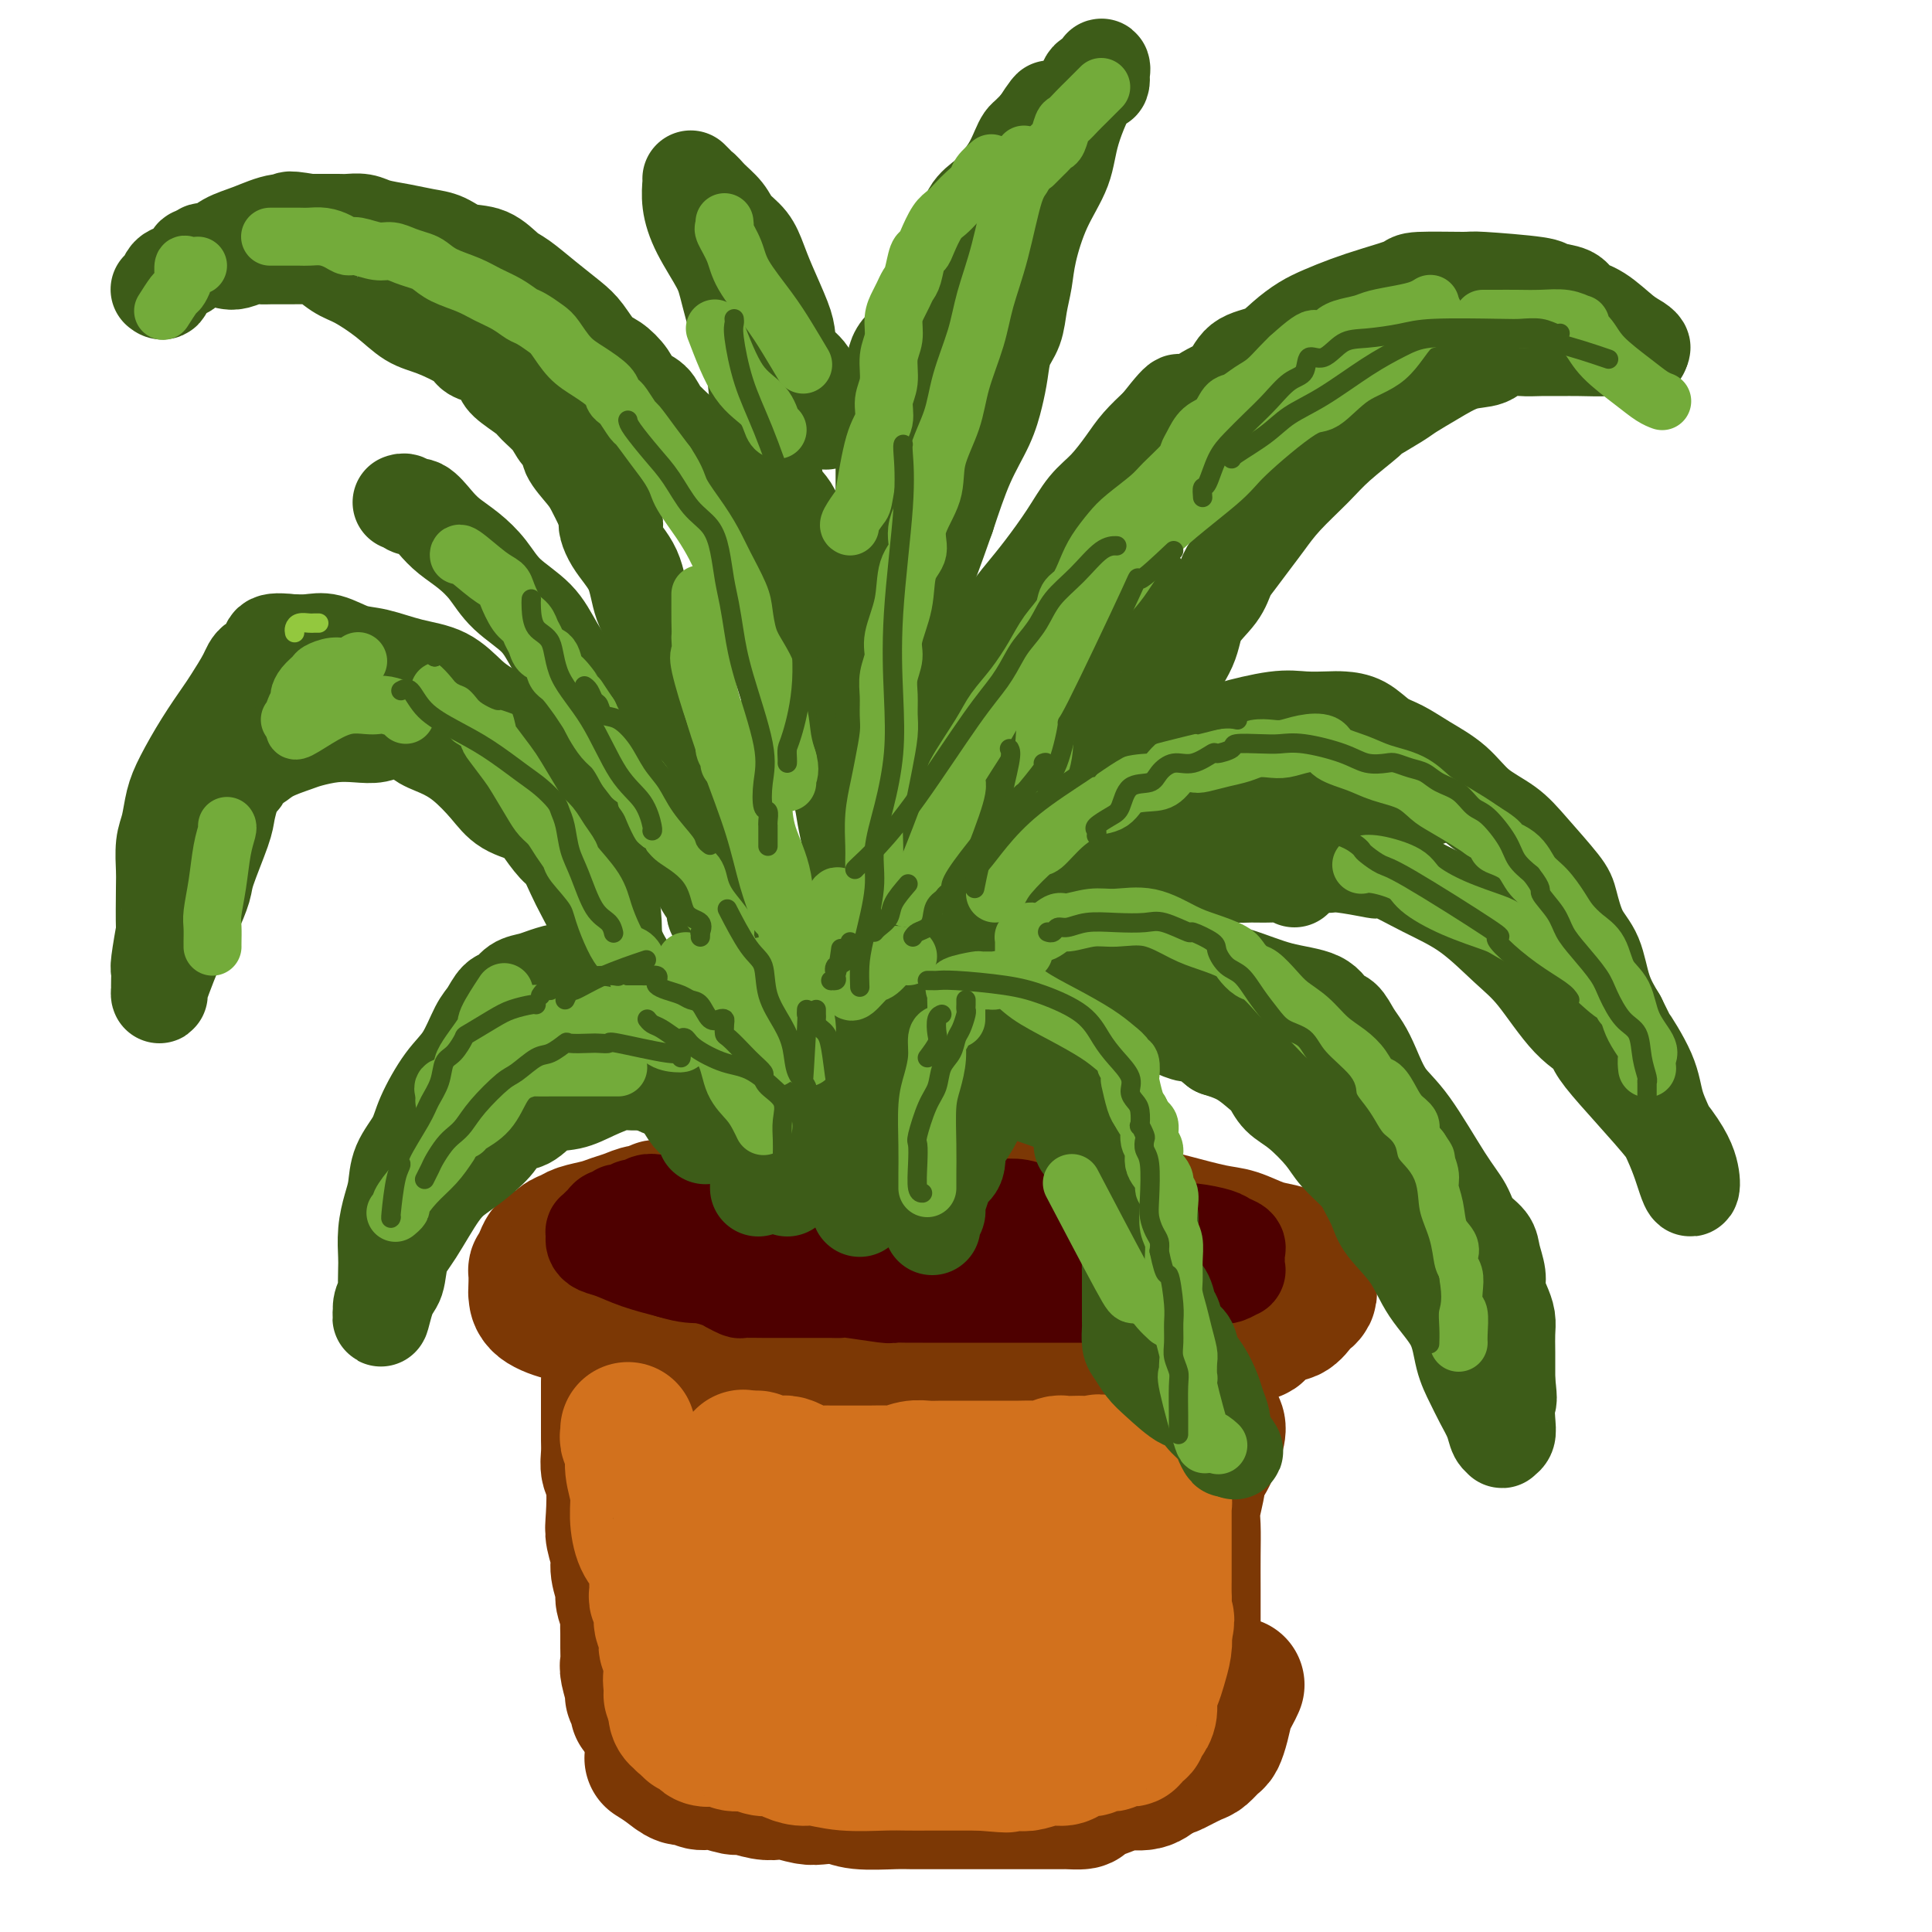 <svg viewBox='0 0 400 400' version='1.1' xmlns='http://www.w3.org/2000/svg' xmlns:xlink='http://www.w3.org/1999/xlink'><g fill='none' stroke='rgb(124,56,5)' stroke-width='28' stroke-linecap='round' stroke-linejoin='round'><path d='M175,247c-0.123,0.000 -0.247,0.000 -1,0c-0.753,-0.000 -2.136,-0.000 -3,0c-0.864,0.000 -1.209,0.000 -2,0c-0.791,-0.000 -2.028,-0.000 -3,0c-0.972,0.000 -1.680,0.000 -2,0c-0.320,-0.000 -0.252,-0.001 -1,0c-0.748,0.001 -2.314,0.004 -3,0c-0.686,-0.004 -0.494,-0.016 -1,0c-0.506,0.016 -1.710,0.060 -3,0c-1.290,-0.060 -2.667,-0.222 -4,0c-1.333,0.222 -2.623,0.829 -4,1c-1.377,0.171 -2.841,-0.094 -4,0c-1.159,0.094 -2.015,0.546 -3,1c-0.985,0.454 -2.101,0.909 -3,1c-0.899,0.091 -1.581,-0.183 -2,0c-0.419,0.183 -0.575,0.823 -1,1c-0.425,0.177 -1.118,-0.107 -2,0c-0.882,0.107 -1.951,0.606 -3,1c-1.049,0.394 -2.077,0.681 -3,1c-0.923,0.319 -1.743,0.668 -3,1c-1.257,0.332 -2.953,0.648 -4,1c-1.047,0.352 -1.446,0.741 -2,1c-0.554,0.259 -1.262,0.389 -2,1c-0.738,0.611 -1.504,1.703 -2,2c-0.496,0.297 -0.721,-0.201 -1,0c-0.279,0.201 -0.611,1.100 -1,2c-0.389,0.900 -0.836,1.799 -1,2c-0.164,0.201 -0.044,-0.297 0,0c0.044,0.297 0.012,1.388 0,2c-0.012,0.612 -0.003,0.746 0,1c0.003,0.254 0.002,0.627 0,1'/><path d='M111,267c-0.149,1.065 -0.022,0.728 0,1c0.022,0.272 -0.062,1.154 1,2c1.062,0.846 3.270,1.655 5,2c1.730,0.345 2.983,0.226 4,1c1.017,0.774 1.800,2.442 3,3c1.200,0.558 2.819,0.008 4,0c1.181,-0.008 1.925,0.528 3,1c1.075,0.472 2.479,0.882 4,1c1.521,0.118 3.157,-0.056 5,0c1.843,0.056 3.894,0.341 6,1c2.106,0.659 4.268,1.693 7,2c2.732,0.307 6.034,-0.114 10,0c3.966,0.114 8.594,0.763 11,1c2.406,0.237 2.589,0.064 5,0c2.411,-0.064 7.049,-0.017 10,0c2.951,0.017 4.213,0.006 6,0c1.787,-0.006 4.099,-0.005 6,0c1.901,0.005 3.392,0.016 5,0c1.608,-0.016 3.333,-0.057 5,0c1.667,0.057 3.277,0.213 5,0c1.723,-0.213 3.558,-0.793 5,-1c1.442,-0.207 2.490,-0.039 4,0c1.510,0.039 3.482,-0.049 5,0c1.518,0.049 2.581,0.235 4,0c1.419,-0.235 3.194,-0.890 5,-1c1.806,-0.110 3.643,0.326 6,0c2.357,-0.326 5.234,-1.413 7,-2c1.766,-0.587 2.422,-0.673 3,-1c0.578,-0.327 1.079,-0.896 2,-1c0.921,-0.104 2.263,0.256 3,0c0.737,-0.256 0.868,-1.128 1,-2'/><path d='M261,274c2.590,-0.886 1.065,-0.101 1,0c-0.065,0.101 1.330,-0.484 2,-1c0.670,-0.516 0.614,-0.964 1,-1c0.386,-0.036 1.214,0.341 2,0c0.786,-0.341 1.531,-1.401 2,-2c0.469,-0.599 0.661,-0.738 1,-1c0.339,-0.262 0.823,-0.647 1,-1c0.177,-0.353 0.047,-0.673 0,-1c-0.047,-0.327 -0.012,-0.661 0,-1c0.012,-0.339 -0.001,-0.682 0,-1c0.001,-0.318 0.016,-0.610 0,-1c-0.016,-0.390 -0.062,-0.878 0,-1c0.062,-0.122 0.233,0.122 0,0c-0.233,-0.122 -0.868,-0.609 -1,-1c-0.132,-0.391 0.240,-0.686 0,-1c-0.240,-0.314 -1.092,-0.646 -2,-1c-0.908,-0.354 -1.873,-0.728 -3,-1c-1.127,-0.272 -2.415,-0.441 -4,-1c-1.585,-0.559 -3.466,-1.508 -5,-2c-1.534,-0.492 -2.720,-0.527 -5,-1c-2.280,-0.473 -5.654,-1.384 -8,-2c-2.346,-0.616 -3.666,-0.935 -5,-1c-1.334,-0.065 -2.683,0.126 -4,0c-1.317,-0.126 -2.602,-0.570 -4,-1c-1.398,-0.430 -2.908,-0.847 -4,-1c-1.092,-0.153 -1.766,-0.041 -3,0c-1.234,0.041 -3.030,0.011 -5,0c-1.970,-0.011 -4.116,-0.003 -6,0c-1.884,0.003 -3.507,0.001 -6,0c-2.493,-0.001 -5.855,-0.000 -9,0c-3.145,0.000 -6.072,0.000 -9,0'/><path d='M188,250c-8.133,0.444 -9.467,1.556 -10,2c-0.533,0.444 -0.267,0.222 0,0'/><path d='M126,286c0.000,0.230 0.000,0.460 0,1c-0.000,0.540 -0.000,1.390 0,2c0.000,0.610 0.000,0.978 0,1c-0.000,0.022 -0.000,-0.304 0,0c0.000,0.304 0.000,1.239 0,2c-0.000,0.761 -0.001,1.349 0,2c0.001,0.651 0.004,1.367 0,2c-0.004,0.633 -0.015,1.184 0,2c0.015,0.816 0.055,1.897 0,3c-0.055,1.103 -0.207,2.228 0,3c0.207,0.772 0.772,1.192 1,3c0.228,1.808 0.118,5.006 0,7c-0.118,1.994 -0.243,2.784 0,4c0.243,1.216 0.853,2.857 1,4c0.147,1.143 -0.171,1.787 0,3c0.171,1.213 0.830,2.996 1,4c0.170,1.004 -0.151,1.230 0,2c0.151,0.770 0.773,2.083 1,3c0.227,0.917 0.060,1.437 0,2c-0.060,0.563 -0.012,1.170 0,2c0.012,0.830 -0.012,1.882 0,3c0.012,1.118 0.060,2.303 0,3c-0.060,0.697 -0.226,0.908 0,2c0.226,1.092 0.845,3.067 1,4c0.155,0.933 -0.155,0.825 0,1c0.155,0.175 0.773,0.635 1,1c0.227,0.365 0.061,0.637 0,1c-0.061,0.363 -0.017,0.818 0,1c0.017,0.182 0.009,0.091 0,0'/><path d='M135,364c0.977,0.610 1.954,1.220 3,2c1.046,0.780 2.161,1.730 3,2c0.839,0.270 1.402,-0.139 2,0c0.598,0.139 1.230,0.826 2,1c0.770,0.174 1.677,-0.163 3,0c1.323,0.163 3.063,0.827 4,1c0.937,0.173 1.073,-0.146 2,0c0.927,0.146 2.645,0.757 4,1c1.355,0.243 2.348,0.117 3,0c0.652,-0.117 0.964,-0.224 2,0c1.036,0.224 2.795,0.778 4,1c1.205,0.222 1.857,0.112 3,0c1.143,-0.112 2.776,-0.226 4,0c1.224,0.226 2.038,0.793 4,1c1.962,0.207 5.074,0.056 7,0c1.926,-0.056 2.668,-0.015 4,0c1.332,0.015 3.255,0.004 5,0c1.745,-0.004 3.312,-0.001 5,0c1.688,0.001 3.497,0.000 5,0c1.503,-0.000 2.701,-0.000 4,0c1.299,0.000 2.699,0.001 4,0c1.301,-0.001 2.502,-0.002 4,0c1.498,0.002 3.294,0.008 4,0c0.706,-0.008 0.323,-0.031 1,0c0.677,0.031 2.415,0.115 3,0c0.585,-0.115 0.019,-0.429 1,-1c0.981,-0.571 3.510,-1.401 5,-2c1.490,-0.599 1.939,-0.969 3,-1c1.061,-0.031 2.732,0.277 4,0c1.268,-0.277 2.134,-1.138 3,-2'/><path d='M240,367c2.937,-1.041 2.278,-0.645 3,-1c0.722,-0.355 2.823,-1.462 4,-2c1.177,-0.538 1.429,-0.508 2,-1c0.571,-0.492 1.462,-1.507 2,-2c0.538,-0.493 0.722,-0.465 1,-1c0.278,-0.535 0.649,-1.632 1,-3c0.351,-1.368 0.682,-3.006 1,-4c0.318,-0.994 0.624,-1.345 1,-2c0.376,-0.655 0.822,-1.616 1,-2c0.178,-0.384 0.089,-0.192 0,0'/><path d='M252,295c0.164,0.363 0.327,0.726 0,2c-0.327,1.274 -1.145,3.458 -2,5c-0.855,1.542 -1.746,2.440 -2,3c-0.254,0.560 0.128,0.781 0,2c-0.128,1.219 -0.766,3.437 -1,5c-0.234,1.563 -0.063,2.470 0,4c0.063,1.530 0.017,3.684 0,6c-0.017,2.316 -0.004,4.796 0,7c0.004,2.204 0.001,4.132 0,6c-0.001,1.868 -0.000,3.676 0,6c0.000,2.324 0.000,5.164 0,7c-0.000,1.836 -0.000,2.667 0,3c0.000,0.333 0.000,0.166 0,0'/></g>
<g fill='none' stroke='rgb(210,113,29)' stroke-width='28' stroke-linecap='round' stroke-linejoin='round'><path d='M130,296c0.033,0.346 0.065,0.692 0,1c-0.065,0.308 -0.228,0.576 0,1c0.228,0.424 0.848,1.002 1,2c0.152,0.998 -0.163,2.415 0,4c0.163,1.585 0.804,3.336 1,5c0.196,1.664 -0.053,3.240 0,5c0.053,1.760 0.406,3.704 1,5c0.594,1.296 1.427,1.944 2,3c0.573,1.056 0.886,2.521 1,3c0.114,0.479 0.031,-0.026 0,0c-0.031,0.026 -0.008,0.585 0,1c0.008,0.415 0.001,0.688 0,1c-0.001,0.312 0.003,0.664 0,1c-0.003,0.336 -0.015,0.654 0,1c0.015,0.346 0.057,0.718 0,1c-0.057,0.282 -0.212,0.475 0,1c0.212,0.525 0.793,1.383 1,2c0.207,0.617 0.041,0.992 0,1c-0.041,0.008 0.042,-0.350 0,0c-0.042,0.350 -0.208,1.407 0,2c0.208,0.593 0.792,0.722 1,1c0.208,0.278 0.042,0.707 0,1c-0.042,0.293 0.041,0.452 0,1c-0.041,0.548 -0.207,1.487 0,2c0.207,0.513 0.786,0.600 1,1c0.214,0.400 0.061,1.114 0,2c-0.061,0.886 -0.031,1.943 0,3'/><path d='M139,347c1.388,8.007 0.358,2.526 0,1c-0.358,-1.526 -0.044,0.904 0,2c0.044,1.096 -0.180,0.858 0,1c0.180,0.142 0.766,0.664 1,1c0.234,0.336 0.118,0.486 0,1c-0.118,0.514 -0.238,1.390 0,2c0.238,0.610 0.833,0.952 1,1c0.167,0.048 -0.096,-0.198 0,0c0.096,0.198 0.551,0.840 1,1c0.449,0.160 0.893,-0.164 1,0c0.107,0.164 -0.123,0.815 0,1c0.123,0.185 0.599,-0.095 1,0c0.401,0.095 0.725,0.565 1,1c0.275,0.435 0.499,0.833 1,1c0.501,0.167 1.277,0.101 2,0c0.723,-0.101 1.391,-0.238 2,0c0.609,0.238 1.159,0.851 2,1c0.841,0.149 1.972,-0.166 3,0c1.028,0.166 1.953,0.814 3,1c1.047,0.186 2.215,-0.090 3,0c0.785,0.090 1.185,0.546 2,1c0.815,0.454 2.044,0.906 3,1c0.956,0.094 1.640,-0.171 3,0c1.360,0.171 3.398,0.778 6,1c2.602,0.222 5.770,0.060 8,0c2.230,-0.060 3.523,-0.016 5,0c1.477,0.016 3.139,0.004 4,0c0.861,-0.004 0.922,-0.001 2,0c1.078,0.001 3.175,0.000 4,0c0.825,-0.000 0.379,-0.000 1,0c0.621,0.000 2.311,0.000 4,0'/><path d='M203,365c9.289,0.778 4.012,0.223 3,0c-1.012,-0.223 2.241,-0.115 4,0c1.759,0.115 2.024,0.237 3,0c0.976,-0.237 2.663,-0.834 4,-1c1.337,-0.166 2.323,0.100 3,0c0.677,-0.100 1.046,-0.567 2,-1c0.954,-0.433 2.493,-0.834 3,-1c0.507,-0.166 -0.019,-0.097 0,0c0.019,0.097 0.582,0.223 1,0c0.418,-0.223 0.689,-0.796 1,-1c0.311,-0.204 0.661,-0.041 1,0c0.339,0.041 0.668,-0.042 1,0c0.332,0.042 0.667,0.208 1,0c0.333,-0.208 0.663,-0.791 1,-1c0.337,-0.209 0.682,-0.046 1,0c0.318,0.046 0.611,-0.025 1,0c0.389,0.025 0.874,0.147 1,0c0.126,-0.147 -0.107,-0.564 0,-1c0.107,-0.436 0.555,-0.893 1,-1c0.445,-0.107 0.889,0.134 1,0c0.111,-0.134 -0.111,-0.644 0,-1c0.111,-0.356 0.554,-0.559 1,-1c0.446,-0.441 0.894,-1.122 1,-2c0.106,-0.878 -0.129,-1.953 0,-3c0.129,-1.047 0.622,-2.064 1,-3c0.378,-0.936 0.640,-1.790 1,-3c0.360,-1.210 0.817,-2.774 1,-4c0.183,-1.226 0.091,-2.113 0,-3'/><path d='M241,338c1.083,-3.922 0.290,-2.728 0,-3c-0.290,-0.272 -0.078,-2.008 0,-3c0.078,-0.992 0.021,-1.238 0,-2c-0.021,-0.762 -0.006,-2.040 0,-3c0.006,-0.960 0.001,-1.600 0,-2c-0.001,-0.400 -0.000,-0.558 0,-1c0.000,-0.442 0.000,-1.167 0,-2c-0.000,-0.833 0.000,-1.775 0,-2c-0.000,-0.225 -0.000,0.267 0,0c0.000,-0.267 0.001,-1.293 0,-2c-0.001,-0.707 -0.004,-1.096 0,-2c0.004,-0.904 0.015,-2.322 0,-3c-0.015,-0.678 -0.056,-0.615 0,-1c0.056,-0.385 0.208,-1.216 0,-2c-0.208,-0.784 -0.778,-1.519 -1,-2c-0.222,-0.481 -0.097,-0.707 0,-1c0.097,-0.293 0.166,-0.653 0,-1c-0.166,-0.347 -0.569,-0.681 -1,-1c-0.431,-0.319 -0.892,-0.621 -1,-1c-0.108,-0.379 0.138,-0.834 0,-1c-0.138,-0.166 -0.658,-0.045 -1,0c-0.342,0.045 -0.504,0.012 -1,0c-0.496,-0.012 -1.326,-0.003 -2,0c-0.674,0.003 -1.193,0.001 -2,0c-0.807,-0.001 -1.904,-0.000 -3,0'/><path d='M229,303c-2.074,-0.619 -1.758,-0.167 -2,0c-0.242,0.167 -1.041,0.048 -2,0c-0.959,-0.048 -2.076,-0.027 -3,0c-0.924,0.027 -1.654,0.060 -2,0c-0.346,-0.060 -0.308,-0.212 -1,0c-0.692,0.212 -2.113,0.789 -3,1c-0.887,0.211 -1.242,0.057 -2,0c-0.758,-0.057 -1.921,-0.015 -3,0c-1.079,0.015 -2.074,0.004 -3,0c-0.926,-0.004 -1.784,-0.001 -3,0c-1.216,0.001 -2.790,-0.001 -4,0c-1.210,0.001 -2.058,0.004 -3,0c-0.942,-0.004 -1.980,-0.015 -3,0c-1.020,0.015 -2.024,0.057 -3,0c-0.976,-0.057 -1.924,-0.211 -3,0c-1.076,0.211 -2.280,0.789 -3,1c-0.720,0.211 -0.955,0.057 -2,0c-1.045,-0.057 -2.899,-0.015 -4,0c-1.101,0.015 -1.449,0.004 -2,0c-0.551,-0.004 -1.306,-0.000 -2,0c-0.694,0.000 -1.326,-0.003 -2,0c-0.674,0.003 -1.388,0.011 -2,0c-0.612,-0.011 -1.121,-0.042 -2,0c-0.879,0.042 -2.127,0.156 -3,0c-0.873,-0.156 -1.372,-0.581 -2,-1c-0.628,-0.419 -1.387,-0.830 -2,-1c-0.613,-0.170 -1.081,-0.098 -2,0c-0.919,0.098 -2.287,0.222 -3,0c-0.713,-0.222 -0.769,-0.791 -1,-1c-0.231,-0.209 -0.637,-0.060 -1,0c-0.363,0.060 -0.681,0.030 -1,0'/><path d='M155,302c-2.000,-0.500 -1.000,-0.250 0,0'/><path d='M146,310c0.391,1.750 0.783,3.499 1,4c0.217,0.501 0.261,-0.248 2,3c1.739,3.248 5.175,10.492 7,14c1.825,3.508 2.039,3.280 2,3c-0.039,-0.280 -0.333,-0.612 0,0c0.333,0.612 1.292,2.167 2,3c0.708,0.833 1.165,0.943 2,1c0.835,0.057 2.047,0.060 4,0c1.953,-0.060 4.647,-0.184 7,0c2.353,0.184 4.364,0.676 7,0c2.636,-0.676 5.895,-2.521 8,-4c2.105,-1.479 3.055,-2.591 4,-4c0.945,-1.409 1.884,-3.113 3,-4c1.116,-0.887 2.408,-0.955 3,-2c0.592,-1.045 0.483,-3.066 1,-4c0.517,-0.934 1.660,-0.780 2,-1c0.340,-0.220 -0.124,-0.815 1,-1c1.124,-0.185 3.836,0.041 6,0c2.164,-0.041 3.781,-0.348 6,0c2.219,0.348 5.039,1.350 7,2c1.961,0.650 3.061,0.948 4,1c0.939,0.052 1.716,-0.141 2,0c0.284,0.141 0.077,0.615 0,1c-0.077,0.385 -0.022,0.681 0,1c0.022,0.319 0.011,0.659 0,1'/><path d='M227,324c2.060,1.240 0.710,1.339 0,2c-0.710,0.661 -0.781,1.882 -1,3c-0.219,1.118 -0.585,2.131 -1,3c-0.415,0.869 -0.878,1.595 -1,2c-0.122,0.405 0.099,0.491 0,1c-0.099,0.509 -0.517,1.443 -1,2c-0.483,0.557 -1.031,0.738 -2,1c-0.969,0.262 -2.359,0.606 -4,1c-1.641,0.394 -3.532,0.836 -5,1c-1.468,0.164 -2.513,0.048 -4,0c-1.487,-0.048 -3.415,-0.027 -5,0c-1.585,0.027 -2.827,0.060 -5,0c-2.173,-0.060 -5.276,-0.212 -7,0c-1.724,0.212 -2.070,0.789 -3,1c-0.930,0.211 -2.443,0.057 -3,0c-0.557,-0.057 -0.159,-0.016 0,0c0.159,0.016 0.080,0.008 0,0'/><path d='M174,322c0.001,0.346 0.001,0.691 0,1c-0.001,0.309 -0.004,0.580 0,1c0.004,0.420 0.015,0.988 0,1c-0.015,0.012 -0.056,-0.533 0,0c0.056,0.533 0.207,2.143 0,3c-0.207,0.857 -0.774,0.959 -1,1c-0.226,0.041 -0.113,0.020 0,0'/></g>
<g fill='none' stroke='rgb(78,0,0)' stroke-width='20' stroke-linecap='round' stroke-linejoin='round'><path d='M247,257c-0.220,0.111 -0.441,0.222 -1,0c-0.559,-0.222 -1.458,-0.778 -2,-1c-0.542,-0.222 -0.729,-0.111 -1,0c-0.271,0.111 -0.627,0.223 -1,0c-0.373,-0.223 -0.762,-0.780 -1,-1c-0.238,-0.220 -0.325,-0.101 -1,0c-0.675,0.101 -1.937,0.186 -3,0c-1.063,-0.186 -1.928,-0.642 -3,-1c-1.072,-0.358 -2.352,-0.618 -4,-1c-1.648,-0.382 -3.663,-0.887 -5,-1c-1.337,-0.113 -1.996,0.167 -3,0c-1.004,-0.167 -2.354,-0.780 -3,-1c-0.646,-0.220 -0.588,-0.045 -1,0c-0.412,0.045 -1.292,-0.039 -2,0c-0.708,0.039 -1.243,0.203 -2,0c-0.757,-0.203 -1.738,-0.772 -3,-1c-1.262,-0.228 -2.807,-0.114 -4,0c-1.193,0.114 -2.035,0.227 -3,0c-0.965,-0.227 -2.053,-0.793 -3,-1c-0.947,-0.207 -1.752,-0.056 -3,0c-1.248,0.056 -2.938,0.015 -4,0c-1.062,-0.015 -1.496,-0.004 -2,0c-0.504,0.004 -1.078,0.001 -2,0c-0.922,-0.001 -2.192,-0.000 -3,0c-0.808,0.000 -1.154,0.000 -2,0c-0.846,-0.000 -2.194,-0.000 -3,0c-0.806,0.000 -1.072,0.000 -2,0c-0.928,-0.000 -2.519,-0.000 -4,0c-1.481,0.000 -2.852,0.000 -4,0c-1.148,-0.000 -2.074,-0.000 -3,0'/><path d='M169,249c-6.650,-0.155 -2.276,-0.041 -1,0c1.276,0.041 -0.545,0.011 -2,0c-1.455,-0.011 -2.543,-0.003 -3,0c-0.457,0.003 -0.282,0.001 -1,0c-0.718,-0.001 -2.331,-0.000 -3,0c-0.669,0.000 -0.396,0.000 -1,0c-0.604,-0.000 -2.085,0.000 -3,0c-0.915,-0.000 -1.266,-0.000 -2,0c-0.734,0.000 -1.853,0.000 -3,0c-1.147,-0.000 -2.323,-0.001 -4,0c-1.677,0.001 -3.854,0.004 -5,0c-1.146,-0.004 -1.262,-0.016 -2,0c-0.738,0.016 -2.099,0.061 -3,0c-0.901,-0.061 -1.340,-0.228 -2,0c-0.660,0.228 -1.539,0.850 -2,1c-0.461,0.150 -0.505,-0.171 -1,0c-0.495,0.171 -1.442,0.833 -2,1c-0.558,0.167 -0.727,-0.163 -1,0c-0.273,0.163 -0.651,0.818 -1,1c-0.349,0.182 -0.668,-0.110 -1,0c-0.332,0.110 -0.677,0.621 -1,1c-0.323,0.379 -0.623,0.626 -1,1c-0.377,0.374 -0.831,0.874 -1,1c-0.169,0.126 -0.052,-0.122 0,0c0.052,0.122 0.037,0.613 0,1c-0.037,0.387 -0.098,0.670 0,1c0.098,0.330 0.356,0.707 1,1c0.644,0.293 1.673,0.502 3,1c1.327,0.498 2.950,1.285 5,2c2.050,0.715 4.525,1.357 7,2'/><path d='M139,263c3.615,1.106 4.654,0.871 6,1c1.346,0.129 3.000,0.623 4,1c1.000,0.377 1.347,0.637 2,1c0.653,0.363 1.613,0.829 2,1c0.387,0.171 0.201,0.046 1,0c0.799,-0.046 2.584,-0.012 4,0c1.416,0.012 2.464,0.004 4,0c1.536,-0.004 3.561,-0.002 5,0c1.439,0.002 2.291,0.004 3,0c0.709,-0.004 1.273,-0.015 2,0c0.727,0.015 1.616,0.057 2,0c0.384,-0.057 0.263,-0.211 2,0c1.737,0.211 5.331,0.789 7,1c1.669,0.211 1.414,0.057 2,0c0.586,-0.057 2.014,-0.015 3,0c0.986,0.015 1.529,0.004 3,0c1.471,-0.004 3.871,-0.001 5,0c1.129,0.001 0.988,0.000 2,0c1.012,-0.000 3.177,-0.000 5,0c1.823,0.000 3.304,0.000 5,0c1.696,-0.000 3.608,-0.000 5,0c1.392,0.000 2.266,0.000 3,0c0.734,-0.000 1.329,-0.000 2,0c0.671,0.000 1.418,0.000 2,0c0.582,-0.000 1.000,-0.000 2,0c1.000,0.000 2.583,0.000 4,0c1.417,-0.000 2.667,-0.000 4,0c1.333,0.000 2.749,0.000 4,0c1.251,-0.000 2.337,-0.000 3,0c0.663,0.000 0.904,0.000 1,0c0.096,-0.000 0.048,-0.000 0,0'/><path d='M238,268c13.560,-0.085 4.960,-0.797 2,-1c-2.960,-0.203 -0.279,0.103 1,0c1.279,-0.103 1.157,-0.615 2,-1c0.843,-0.385 2.650,-0.643 4,-1c1.350,-0.357 2.243,-0.813 3,-1c0.757,-0.187 1.380,-0.106 2,0c0.620,0.106 1.238,0.236 2,0c0.762,-0.236 1.668,-0.837 2,-1c0.332,-0.163 0.088,0.111 0,0c-0.088,-0.111 -0.022,-0.607 0,-1c0.022,-0.393 -0.001,-0.683 0,-1c0.001,-0.317 0.025,-0.662 0,-1c-0.025,-0.338 -0.100,-0.669 0,-1c0.100,-0.331 0.374,-0.663 0,-1c-0.374,-0.337 -1.395,-0.679 -2,-1c-0.605,-0.321 -0.793,-0.621 -2,-1c-1.207,-0.379 -3.432,-0.837 -5,-1c-1.568,-0.163 -2.478,-0.030 -4,0c-1.522,0.030 -3.655,-0.044 -5,0c-1.345,0.044 -1.900,0.204 -3,0c-1.100,-0.204 -2.743,-0.773 -4,-1c-1.257,-0.227 -2.129,-0.114 -3,0'/><path d='M228,254c-5.022,-1.000 -3.578,-1.000 -3,-1c0.578,0.000 0.289,0.000 0,0'/></g>
<g fill='none' stroke='rgb(61,92,24)' stroke-width='20' stroke-linecap='round' stroke-linejoin='round'><path d='M178,250c-0.000,0.197 -0.000,0.394 0,0c0.000,-0.394 0.000,-1.378 0,-2c-0.000,-0.622 -0.000,-0.881 0,-1c0.000,-0.119 0.000,-0.100 0,-1c-0.000,-0.900 -0.000,-2.721 0,-4c0.000,-1.279 0.000,-2.015 0,-3c-0.000,-0.985 -0.000,-2.220 0,-4c0.000,-1.780 0.000,-4.107 0,-6c-0.000,-1.893 -0.000,-3.353 0,-5c0.000,-1.647 0.000,-3.482 0,-5c-0.000,-1.518 -0.000,-2.718 0,-4c0.000,-1.282 0.001,-2.645 0,-5c-0.001,-2.355 -0.003,-5.703 0,-8c0.003,-2.297 0.012,-3.544 0,-5c-0.012,-1.456 -0.045,-3.119 0,-5c0.045,-1.881 0.168,-3.978 0,-6c-0.168,-2.022 -0.626,-3.968 -1,-6c-0.374,-2.032 -0.663,-4.149 -1,-6c-0.337,-1.851 -0.723,-3.437 -1,-5c-0.277,-1.563 -0.444,-3.103 -1,-5c-0.556,-1.897 -1.500,-4.151 -2,-6c-0.500,-1.849 -0.558,-3.294 -1,-5c-0.442,-1.706 -1.270,-3.675 -2,-5c-0.730,-1.325 -1.361,-2.007 -2,-4c-0.639,-1.993 -1.285,-5.297 -2,-7c-0.715,-1.703 -1.500,-1.805 -2,-3c-0.500,-1.195 -0.714,-3.484 -1,-5c-0.286,-1.516 -0.643,-2.258 -1,-3'/><path d='M161,126c-3.280,-9.991 -2.980,-4.969 -3,-4c-0.020,0.969 -0.361,-2.114 -1,-4c-0.639,-1.886 -1.575,-2.576 -2,-4c-0.425,-1.424 -0.339,-3.584 -1,-5c-0.661,-1.416 -2.069,-2.090 -3,-3c-0.931,-0.910 -1.384,-2.056 -2,-3c-0.616,-0.944 -1.396,-1.685 -2,-3c-0.604,-1.315 -1.033,-3.205 -2,-5c-0.967,-1.795 -2.471,-3.495 -4,-5c-1.529,-1.505 -3.084,-2.816 -4,-4c-0.916,-1.184 -1.193,-2.241 -2,-3c-0.807,-0.759 -2.145,-1.222 -3,-2c-0.855,-0.778 -1.228,-1.873 -2,-3c-0.772,-1.127 -1.944,-2.285 -3,-3c-1.056,-0.715 -1.994,-0.986 -3,-2c-1.006,-1.014 -2.078,-2.770 -3,-4c-0.922,-1.230 -1.694,-1.934 -3,-3c-1.306,-1.066 -3.146,-2.494 -5,-4c-1.854,-1.506 -3.720,-3.090 -5,-4c-1.280,-0.910 -1.972,-1.147 -3,-2c-1.028,-0.853 -2.391,-2.323 -4,-3c-1.609,-0.677 -3.463,-0.562 -5,-1c-1.537,-0.438 -2.756,-1.427 -4,-2c-1.244,-0.573 -2.511,-0.728 -4,-1c-1.489,-0.272 -3.198,-0.661 -5,-1c-1.802,-0.339 -3.698,-0.627 -5,-1c-1.302,-0.373 -2.012,-0.832 -3,-1c-0.988,-0.168 -2.255,-0.045 -3,0c-0.745,0.045 -0.970,0.012 -2,0c-1.030,-0.012 -2.866,-0.003 -4,0c-1.134,0.003 -1.567,0.002 -2,0'/><path d='M64,46c-6.300,-1.057 -3.550,-0.198 -3,0c0.550,0.198 -1.099,-0.263 -3,0c-1.901,0.263 -4.053,1.251 -6,2c-1.947,0.749 -3.689,1.257 -5,2c-1.311,0.743 -2.193,1.719 -3,2c-0.807,0.281 -1.540,-0.132 -2,0c-0.460,0.132 -0.646,0.809 -1,1c-0.354,0.191 -0.876,-0.106 -1,0c-0.124,0.106 0.150,0.614 0,1c-0.150,0.386 -0.723,0.650 -1,1c-0.277,0.350 -0.256,0.787 -1,1c-0.744,0.213 -2.251,0.201 -3,1c-0.749,0.799 -0.740,2.407 -1,3c-0.260,0.593 -0.789,0.169 -1,0c-0.211,-0.169 -0.106,-0.085 0,0'/><path d='M47,54c0.557,0.113 1.113,0.227 2,0c0.887,-0.227 2.104,-0.793 3,-1c0.896,-0.207 1.469,-0.055 2,0c0.531,0.055 1.018,0.012 2,0c0.982,-0.012 2.457,0.007 4,0c1.543,-0.007 3.152,-0.040 4,0c0.848,0.040 0.936,0.152 1,0c0.064,-0.152 0.106,-0.567 1,0c0.894,0.567 2.641,2.115 4,3c1.359,0.885 2.329,1.108 4,2c1.671,0.892 4.043,2.452 6,4c1.957,1.548 3.501,3.083 5,4c1.499,0.917 2.954,1.214 5,2c2.046,0.786 4.681,2.059 6,3c1.319,0.941 1.320,1.549 2,2c0.680,0.451 2.038,0.744 3,1c0.962,0.256 1.527,0.477 2,1c0.473,0.523 0.855,1.350 1,2c0.145,0.650 0.055,1.122 1,2c0.945,0.878 2.927,2.161 4,3c1.073,0.839 1.238,1.234 2,2c0.762,0.766 2.123,1.903 3,3c0.877,1.097 1.271,2.155 2,3c0.729,0.845 1.795,1.478 2,2c0.205,0.522 -0.450,0.934 0,2c0.450,1.066 2.006,2.787 3,4c0.994,1.213 1.427,1.918 2,3c0.573,1.082 1.287,2.541 2,4'/><path d='M125,105c3.938,5.305 1.783,3.067 1,3c-0.783,-0.067 -0.195,2.036 1,4c1.195,1.964 2.998,3.789 4,6c1.002,2.211 1.205,4.806 2,7c0.795,2.194 2.183,3.985 3,6c0.817,2.015 1.064,4.254 2,6c0.936,1.746 2.560,2.999 3,4c0.440,1.001 -0.306,1.750 0,3c0.306,1.250 1.663,3.002 2,4c0.337,0.998 -0.346,1.242 0,3c0.346,1.758 1.723,5.029 2,7c0.277,1.971 -0.544,2.643 0,4c0.544,1.357 2.454,3.400 3,5c0.546,1.600 -0.270,2.756 0,4c0.270,1.244 1.626,2.577 2,4c0.374,1.423 -0.236,2.937 0,4c0.236,1.063 1.317,1.676 2,3c0.683,1.324 0.967,3.359 1,5c0.033,1.641 -0.183,2.887 0,4c0.183,1.113 0.767,2.092 1,3c0.233,0.908 0.114,1.745 0,3c-0.114,1.255 -0.223,2.926 0,5c0.223,2.074 0.777,4.549 1,6c0.223,1.451 0.116,1.877 0,3c-0.116,1.123 -0.241,2.943 0,4c0.241,1.057 0.849,1.351 1,2c0.151,0.649 -0.156,1.655 0,3c0.156,1.345 0.774,3.031 1,4c0.226,0.969 0.061,1.223 0,2c-0.061,0.777 -0.017,2.079 0,3c0.017,0.921 0.009,1.460 0,2'/><path d='M157,231c0.774,7.721 0.207,2.524 0,1c-0.207,-1.524 -0.056,0.625 0,2c0.056,1.375 0.015,1.976 0,3c-0.015,1.024 -0.004,2.470 0,4c0.004,1.530 0.001,3.143 0,4c-0.001,0.857 -0.000,0.959 0,1c0.000,0.041 0.000,0.020 0,0'/><path d='M163,246c-0.113,-0.371 -0.226,-0.741 0,-1c0.226,-0.259 0.793,-0.406 1,-1c0.207,-0.594 0.056,-1.637 0,-2c-0.056,-0.363 -0.016,-0.048 0,-1c0.016,-0.952 0.007,-3.172 0,-4c-0.007,-0.828 -0.011,-0.263 0,-1c0.011,-0.737 0.038,-2.776 0,-5c-0.038,-2.224 -0.140,-4.635 0,-7c0.140,-2.365 0.522,-4.686 0,-8c-0.522,-3.314 -1.948,-7.623 -3,-10c-1.052,-2.377 -1.729,-2.822 -2,-3c-0.271,-0.178 -0.135,-0.089 0,0'/><path d='M155,235c-0.568,-0.467 -1.135,-0.934 -2,-2c-0.865,-1.066 -2.027,-2.732 -3,-4c-0.973,-1.268 -1.756,-2.138 -3,-3c-1.244,-0.862 -2.948,-1.717 -4,-3c-1.052,-1.283 -1.451,-2.993 -2,-4c-0.549,-1.007 -1.247,-1.311 -2,-2c-0.753,-0.689 -1.560,-1.764 -2,-3c-0.440,-1.236 -0.512,-2.633 -1,-4c-0.488,-1.367 -1.391,-2.704 -3,-5c-1.609,-2.296 -3.922,-5.552 -5,-8c-1.078,-2.448 -0.919,-4.088 -1,-6c-0.081,-1.912 -0.402,-4.096 -1,-6c-0.598,-1.904 -1.473,-3.527 -2,-5c-0.527,-1.473 -0.707,-2.797 -1,-4c-0.293,-1.203 -0.697,-2.286 -1,-3c-0.303,-0.714 -0.503,-1.061 -1,-2c-0.497,-0.939 -1.292,-2.471 -2,-4c-0.708,-1.529 -1.331,-3.055 -2,-4c-0.669,-0.945 -1.386,-1.310 -2,-2c-0.614,-0.690 -1.125,-1.705 -2,-3c-0.875,-1.295 -2.115,-2.868 -3,-4c-0.885,-1.132 -1.417,-1.822 -3,-3c-1.583,-1.178 -4.219,-2.845 -6,-4c-1.781,-1.155 -2.709,-1.800 -4,-3c-1.291,-1.200 -2.946,-2.956 -5,-4c-2.054,-1.044 -4.506,-1.376 -7,-2c-2.494,-0.624 -5.030,-1.540 -7,-2c-1.970,-0.460 -3.373,-0.463 -5,-1c-1.627,-0.537 -3.476,-1.606 -5,-2c-1.524,-0.394 -2.721,-0.113 -4,0c-1.279,0.113 -2.639,0.056 -4,0'/><path d='M60,133c-5.695,-0.722 -3.933,0.972 -4,2c-0.067,1.028 -1.963,1.388 -3,2c-1.037,0.612 -1.216,1.475 -2,3c-0.784,1.525 -2.175,3.712 -3,5c-0.825,1.288 -1.085,1.678 -2,3c-0.915,1.322 -2.483,3.576 -4,6c-1.517,2.424 -2.981,5.016 -4,7c-1.019,1.984 -1.594,3.358 -2,5c-0.406,1.642 -0.645,3.553 -1,5c-0.355,1.447 -0.826,2.431 -1,4c-0.174,1.569 -0.050,3.724 0,5c0.050,1.276 0.028,1.675 0,4c-0.028,2.325 -0.060,6.576 0,8c0.060,1.424 0.212,0.020 0,1c-0.212,0.980 -0.789,4.344 -1,6c-0.211,1.656 -0.057,1.605 0,2c0.057,0.395 0.018,1.237 0,2c-0.018,0.763 -0.013,1.446 0,2c0.013,0.554 0.034,0.977 0,1c-0.034,0.023 -0.123,-0.354 0,-1c0.123,-0.646 0.457,-1.559 1,-3c0.543,-1.441 1.295,-3.409 2,-5c0.705,-1.591 1.362,-2.803 2,-4c0.638,-1.197 1.256,-2.378 2,-4c0.744,-1.622 1.614,-3.686 2,-5c0.386,-1.314 0.289,-1.878 1,-4c0.711,-2.122 2.230,-5.802 3,-8c0.770,-2.198 0.791,-2.914 1,-4c0.209,-1.086 0.604,-2.543 1,-4'/><path d='M48,164c2.730,-7.071 2.054,-3.750 2,-3c-0.054,0.750 0.514,-1.073 1,-2c0.486,-0.927 0.889,-0.959 1,-1c0.111,-0.041 -0.072,-0.091 0,0c0.072,0.091 0.398,0.322 1,0c0.602,-0.322 1.479,-1.197 3,-2c1.521,-0.803 3.684,-1.535 5,-2c1.316,-0.465 1.783,-0.664 3,-1c1.217,-0.336 3.183,-0.807 5,-1c1.817,-0.193 3.485,-0.106 5,0c1.515,0.106 2.876,0.231 4,0c1.124,-0.231 2.011,-0.816 3,-1c0.989,-0.184 2.080,0.035 3,0c0.920,-0.035 1.670,-0.324 2,0c0.330,0.324 0.239,1.259 1,2c0.761,0.741 2.375,1.287 4,2c1.625,0.713 3.260,1.592 5,3c1.740,1.408 3.586,3.344 5,5c1.414,1.656 2.395,3.033 4,4c1.605,0.967 3.834,1.525 5,2c1.166,0.475 1.270,0.866 2,2c0.730,1.134 2.086,3.013 3,4c0.914,0.987 1.384,1.084 2,2c0.616,0.916 1.376,2.650 2,4c0.624,1.350 1.112,2.316 2,4c0.888,1.684 2.177,4.085 3,6c0.823,1.915 1.179,3.345 2,5c0.821,1.655 2.107,3.536 3,6c0.893,2.464 1.394,5.509 2,8c0.606,2.491 1.316,4.426 2,6c0.684,1.574 1.342,2.787 2,4'/><path d='M135,220c2.952,7.560 1.333,4.958 1,4c-0.333,-0.958 0.619,-0.274 1,0c0.381,0.274 0.190,0.137 0,0'/><path d='M150,191c-0.413,0.081 -0.826,0.162 -1,0c-0.174,-0.162 -0.111,-0.566 0,-1c0.111,-0.434 0.268,-0.899 0,-1c-0.268,-0.101 -0.963,0.162 -1,0c-0.037,-0.162 0.583,-0.748 0,-2c-0.583,-1.252 -2.369,-3.170 -3,-5c-0.631,-1.830 -0.106,-3.574 -1,-6c-0.894,-2.426 -3.207,-5.535 -5,-8c-1.793,-2.465 -3.067,-4.286 -4,-6c-0.933,-1.714 -1.524,-3.322 -3,-5c-1.476,-1.678 -3.837,-3.427 -6,-6c-2.163,-2.573 -4.129,-5.969 -6,-9c-1.871,-3.031 -3.648,-5.697 -5,-8c-1.352,-2.303 -2.280,-4.244 -4,-6c-1.720,-1.756 -4.231,-3.326 -6,-5c-1.769,-1.674 -2.795,-3.451 -4,-5c-1.205,-1.549 -2.589,-2.869 -4,-4c-1.411,-1.131 -2.850,-2.072 -4,-3c-1.150,-0.928 -2.011,-1.842 -3,-3c-0.989,-1.158 -2.108,-2.559 -3,-3c-0.892,-0.441 -1.559,0.078 -2,0c-0.441,-0.078 -0.657,-0.752 -1,-1c-0.343,-0.248 -0.812,-0.071 -1,0c-0.188,0.071 -0.094,0.035 0,0'/><path d='M132,206c-1.574,-1.185 -3.148,-2.371 -5,-3c-1.852,-0.629 -3.984,-0.702 -5,-1c-1.016,-0.298 -0.918,-0.823 -1,-1c-0.082,-0.177 -0.343,-0.007 -1,0c-0.657,0.007 -1.709,-0.149 -3,0c-1.291,0.149 -2.821,0.601 -4,1c-1.179,0.399 -2.007,0.743 -3,1c-0.993,0.257 -2.152,0.425 -3,1c-0.848,0.575 -1.384,1.557 -2,2c-0.616,0.443 -1.311,0.348 -2,1c-0.689,0.652 -1.372,2.050 -2,3c-0.628,0.950 -1.203,1.453 -2,3c-0.797,1.547 -1.818,4.138 -3,6c-1.182,1.862 -2.526,2.994 -4,5c-1.474,2.006 -3.077,4.885 -4,7c-0.923,2.115 -1.165,3.467 -2,5c-0.835,1.533 -2.262,3.247 -3,5c-0.738,1.753 -0.786,3.545 -1,5c-0.214,1.455 -0.593,2.572 -1,4c-0.407,1.428 -0.840,3.166 -1,5c-0.160,1.834 -0.047,3.765 0,5c0.047,1.235 0.027,1.774 0,3c-0.027,1.226 -0.060,3.138 0,4c0.060,0.862 0.212,0.673 0,1c-0.212,0.327 -0.789,1.170 -1,2c-0.211,0.830 -0.057,1.646 0,2c0.057,0.354 0.016,0.244 0,0c-0.016,-0.244 -0.008,-0.622 0,-1'/><path d='M79,271c-0.506,4.363 0.230,0.270 1,-2c0.770,-2.270 1.574,-2.719 2,-4c0.426,-1.281 0.476,-3.395 1,-5c0.524,-1.605 1.524,-2.701 3,-5c1.476,-2.299 3.429,-5.800 5,-8c1.571,-2.200 2.759,-3.098 4,-4c1.241,-0.902 2.536,-1.808 4,-3c1.464,-1.192 3.097,-2.672 4,-4c0.903,-1.328 1.075,-2.505 2,-3c0.925,-0.495 2.602,-0.308 4,-1c1.398,-0.692 2.519,-2.262 4,-3c1.481,-0.738 3.324,-0.643 5,-1c1.676,-0.357 3.185,-1.167 5,-2c1.815,-0.833 3.935,-1.688 5,-2c1.065,-0.312 1.075,-0.082 2,0c0.925,0.082 2.765,0.017 4,0c1.235,-0.017 1.864,0.016 2,0c0.136,-0.016 -0.220,-0.079 0,0c0.220,0.079 1.015,0.302 2,1c0.985,0.698 2.159,1.872 3,3c0.841,1.128 1.349,2.210 2,3c0.651,0.790 1.444,1.290 2,2c0.556,0.710 0.873,1.632 1,2c0.127,0.368 0.063,0.184 0,0'/><path d='M175,234c0.450,-0.377 0.901,-0.753 1,-1c0.099,-0.247 -0.152,-0.363 0,-1c0.152,-0.637 0.709,-1.794 1,-3c0.291,-1.206 0.317,-2.459 1,-5c0.683,-2.541 2.022,-6.368 3,-9c0.978,-2.632 1.594,-4.067 2,-6c0.406,-1.933 0.602,-4.362 1,-7c0.398,-2.638 1.000,-5.483 2,-8c1.000,-2.517 2.399,-4.706 3,-7c0.601,-2.294 0.403,-4.694 1,-7c0.597,-2.306 1.989,-4.517 3,-7c1.011,-2.483 1.642,-5.236 2,-7c0.358,-1.764 0.443,-2.539 1,-4c0.557,-1.461 1.587,-3.609 2,-5c0.413,-1.391 0.208,-2.024 0,-3c-0.208,-0.976 -0.421,-2.295 0,-3c0.421,-0.705 1.474,-0.796 2,-2c0.526,-1.204 0.525,-3.522 1,-5c0.475,-1.478 1.425,-2.117 2,-3c0.575,-0.883 0.775,-2.010 1,-3c0.225,-0.990 0.474,-1.844 1,-3c0.526,-1.156 1.330,-2.614 2,-4c0.670,-1.386 1.207,-2.699 2,-4c0.793,-1.301 1.842,-2.590 3,-4c1.158,-1.410 2.424,-2.940 4,-5c1.576,-2.060 3.460,-4.651 5,-7c1.540,-2.349 2.736,-4.455 4,-6c1.264,-1.545 2.597,-2.527 4,-4c1.403,-1.473 2.878,-3.435 4,-5c1.122,-1.565 1.892,-2.733 3,-4c1.108,-1.267 2.554,-2.634 4,-4'/><path d='M240,88c6.090,-7.801 3.816,-3.805 4,-3c0.184,0.805 2.828,-1.583 5,-3c2.172,-1.417 3.872,-1.864 5,-3c1.128,-1.136 1.683,-2.962 3,-4c1.317,-1.038 3.397,-1.289 5,-2c1.603,-0.711 2.730,-1.881 4,-3c1.270,-1.119 2.684,-2.187 4,-3c1.316,-0.813 2.533,-1.370 4,-2c1.467,-0.630 3.182,-1.331 5,-2c1.818,-0.669 3.738,-1.304 6,-2c2.262,-0.696 4.866,-1.451 6,-2c1.134,-0.549 0.798,-0.890 3,-1c2.202,-0.110 6.944,0.011 9,0c2.056,-0.011 1.428,-0.154 4,0c2.572,0.154 8.346,0.606 11,1c2.654,0.394 2.188,0.732 3,1c0.812,0.268 2.904,0.467 4,1c1.096,0.533 1.198,1.400 2,2c0.802,0.600 2.303,0.931 4,2c1.697,1.069 3.589,2.874 5,4c1.411,1.126 2.341,1.572 3,2c0.659,0.428 1.045,0.836 1,1c-0.045,0.164 -0.523,0.082 -1,0'/><path d='M339,72c1.872,1.702 -0.449,0.456 -2,0c-1.551,-0.456 -2.332,-0.122 -4,0c-1.668,0.122 -4.222,0.031 -6,0c-1.778,-0.031 -2.782,-0.001 -4,0c-1.218,0.001 -2.652,-0.026 -4,0c-1.348,0.026 -2.610,0.107 -4,0c-1.390,-0.107 -2.908,-0.400 -4,0c-1.092,0.400 -1.759,1.495 -3,2c-1.241,0.505 -3.056,0.420 -5,1c-1.944,0.580 -4.019,1.826 -6,3c-1.981,1.174 -3.870,2.277 -5,3c-1.130,0.723 -1.500,1.065 -3,2c-1.500,0.935 -4.130,2.461 -5,3c-0.870,0.539 0.021,0.090 -1,1c-1.021,0.910 -3.953,3.180 -6,5c-2.047,1.820 -3.209,3.190 -5,5c-1.791,1.810 -4.209,4.059 -6,6c-1.791,1.941 -2.953,3.575 -4,5c-1.047,1.425 -1.979,2.641 -3,4c-1.021,1.359 -2.130,2.860 -3,4c-0.870,1.140 -1.502,1.919 -2,3c-0.498,1.081 -0.864,2.465 -2,4c-1.136,1.535 -3.043,3.220 -4,5c-0.957,1.780 -0.962,3.654 -2,6c-1.038,2.346 -3.107,5.164 -4,7c-0.893,1.836 -0.609,2.691 -1,4c-0.391,1.309 -1.458,3.072 -2,4c-0.542,0.928 -0.558,1.022 -1,2c-0.442,0.978 -1.311,2.840 -2,4c-0.689,1.160 -1.197,1.617 -2,3c-0.803,1.383 -1.902,3.691 -3,6'/><path d='M231,164c-4.083,8.070 -1.789,4.247 -2,4c-0.211,-0.247 -2.927,3.084 -4,5c-1.073,1.916 -0.503,2.417 -1,4c-0.497,1.583 -2.062,4.246 -3,6c-0.938,1.754 -1.248,2.598 -2,5c-0.752,2.402 -1.944,6.364 -3,9c-1.056,2.636 -1.975,3.948 -3,6c-1.025,2.052 -2.155,4.845 -3,7c-0.845,2.155 -1.403,3.672 -2,5c-0.597,1.328 -1.232,2.468 -2,4c-0.768,1.532 -1.668,3.458 -2,5c-0.332,1.542 -0.096,2.702 -1,5c-0.904,2.298 -2.949,5.735 -4,7c-1.051,1.265 -1.109,0.359 -1,1c0.109,0.641 0.384,2.830 0,4c-0.384,1.170 -1.427,1.322 -2,2c-0.573,0.678 -0.675,1.883 -1,3c-0.325,1.117 -0.872,2.145 -1,3c-0.128,0.855 0.162,1.536 0,2c-0.162,0.464 -0.775,0.712 -1,1c-0.225,0.288 -0.060,0.616 0,1c0.060,0.384 0.017,0.824 0,1c-0.017,0.176 -0.009,0.088 0,0'/><path d='M194,218c-0.205,-0.539 -0.410,-1.078 0,-2c0.410,-0.922 1.436,-2.226 2,-4c0.564,-1.774 0.667,-4.018 1,-6c0.333,-1.982 0.897,-3.700 1,-5c0.103,-1.300 -0.256,-2.180 0,-4c0.256,-1.820 1.125,-4.581 2,-7c0.875,-2.419 1.756,-4.496 3,-7c1.244,-2.504 2.850,-5.434 4,-8c1.150,-2.566 1.842,-4.767 3,-7c1.158,-2.233 2.780,-4.499 4,-7c1.220,-2.501 2.038,-5.236 3,-8c0.962,-2.764 2.066,-5.556 3,-8c0.934,-2.444 1.696,-4.542 2,-6c0.304,-1.458 0.151,-2.278 1,-4c0.849,-1.722 2.700,-4.346 4,-6c1.300,-1.654 2.047,-2.338 3,-3c0.953,-0.662 2.111,-1.301 3,-2c0.889,-0.699 1.509,-1.457 2,-2c0.491,-0.543 0.855,-0.869 1,-1c0.145,-0.131 0.073,-0.065 0,0'/><path d='M181,154c-0.000,-0.279 -0.000,-0.558 0,-1c0.000,-0.442 0.000,-1.048 0,-2c-0.000,-0.952 -0.001,-2.251 0,-4c0.001,-1.749 0.003,-3.949 0,-6c-0.003,-2.051 -0.011,-3.953 0,-6c0.011,-2.047 0.041,-4.237 0,-6c-0.041,-1.763 -0.154,-3.098 0,-5c0.154,-1.902 0.577,-4.372 1,-7c0.423,-2.628 0.848,-5.415 1,-8c0.152,-2.585 0.030,-4.969 0,-8c-0.030,-3.031 0.030,-6.709 0,-9c-0.030,-2.291 -0.151,-3.197 0,-5c0.151,-1.803 0.575,-4.505 1,-6c0.425,-1.495 0.852,-1.783 1,-3c0.148,-1.217 0.016,-3.362 1,-5c0.984,-1.638 3.084,-2.769 4,-4c0.916,-1.231 0.647,-2.563 1,-4c0.353,-1.437 1.327,-2.980 2,-4c0.673,-1.020 1.045,-1.517 1,-2c-0.045,-0.483 -0.508,-0.951 0,-2c0.508,-1.049 1.989,-2.680 3,-4c1.011,-1.320 1.554,-2.330 2,-3c0.446,-0.670 0.794,-1.000 1,-2c0.206,-1.000 0.268,-2.670 1,-4c0.732,-1.330 2.133,-2.321 3,-3c0.867,-0.679 1.201,-1.046 2,-2c0.799,-0.954 2.062,-2.496 3,-4c0.938,-1.504 1.550,-2.970 2,-4c0.450,-1.030 0.736,-1.623 1,-2c0.264,-0.377 0.504,-0.536 1,-1c0.496,-0.464 1.248,-1.232 2,-2'/><path d='M215,26c4.638,-7.185 1.733,-1.648 1,0c-0.733,1.648 0.707,-0.595 2,-2c1.293,-1.405 2.439,-1.973 3,-2c0.561,-0.027 0.536,0.488 1,0c0.464,-0.488 1.416,-1.980 2,-3c0.584,-1.020 0.798,-1.567 1,-2c0.202,-0.433 0.390,-0.750 1,-1c0.610,-0.250 1.642,-0.432 2,-1c0.358,-0.568 0.043,-1.523 0,-1c-0.043,0.523 0.186,2.523 0,3c-0.186,0.477 -0.789,-0.569 -2,1c-1.211,1.569 -3.031,5.752 -4,9c-0.969,3.248 -1.086,5.561 -2,8c-0.914,2.439 -2.625,5.006 -4,8c-1.375,2.994 -2.414,6.417 -3,9c-0.586,2.583 -0.720,4.325 -1,6c-0.280,1.675 -0.704,3.282 -1,5c-0.296,1.718 -0.462,3.545 -1,5c-0.538,1.455 -1.448,2.537 -2,4c-0.552,1.463 -0.744,3.306 -1,5c-0.256,1.694 -0.574,3.237 -1,5c-0.426,1.763 -0.961,3.744 -2,6c-1.039,2.256 -2.583,4.787 -4,8c-1.417,3.213 -2.709,7.106 -4,11'/><path d='M196,107c-5.533,15.751 -3.365,8.630 -3,7c0.365,-1.630 -1.072,2.232 -2,5c-0.928,2.768 -1.347,4.443 -2,6c-0.653,1.557 -1.539,2.996 -2,4c-0.461,1.004 -0.495,1.575 -1,3c-0.505,1.425 -1.480,3.706 -2,5c-0.520,1.294 -0.584,1.601 -1,3c-0.416,1.399 -1.184,3.890 -2,6c-0.816,2.110 -1.681,3.837 -2,5c-0.319,1.163 -0.091,1.761 0,2c0.091,0.239 0.046,0.120 0,0'/><path d='M171,87c0.007,0.202 0.013,0.404 0,0c-0.013,-0.404 -0.047,-1.414 0,-2c0.047,-0.586 0.174,-0.750 0,-1c-0.174,-0.250 -0.649,-0.587 -1,-1c-0.351,-0.413 -0.579,-0.901 -1,-2c-0.421,-1.099 -1.037,-2.811 -2,-4c-0.963,-1.189 -2.275,-1.857 -3,-3c-0.725,-1.143 -0.865,-2.760 -1,-4c-0.135,-1.240 -0.267,-2.103 -1,-4c-0.733,-1.897 -2.068,-4.829 -3,-7c-0.932,-2.171 -1.461,-3.582 -2,-5c-0.539,-1.418 -1.090,-2.843 -2,-4c-0.910,-1.157 -2.181,-2.046 -3,-3c-0.819,-0.954 -1.186,-1.972 -2,-3c-0.814,-1.028 -2.074,-2.065 -3,-3c-0.926,-0.935 -1.516,-1.766 -2,-2c-0.484,-0.234 -0.861,0.129 -1,0c-0.139,-0.129 -0.040,-0.751 0,-1c0.040,-0.249 0.020,-0.124 0,0'/><path d='M143,37c0.031,0.102 0.062,0.205 0,1c-0.062,0.795 -0.217,2.283 0,4c0.217,1.717 0.807,3.662 2,6c1.193,2.338 2.988,5.069 4,7c1.012,1.931 1.242,3.062 2,6c0.758,2.938 2.043,7.685 3,10c0.957,2.315 1.584,2.200 2,4c0.416,1.800 0.620,5.514 1,8c0.380,2.486 0.934,3.743 1,5c0.066,1.257 -0.357,2.515 0,4c0.357,1.485 1.494,3.198 2,5c0.506,1.802 0.382,3.694 1,5c0.618,1.306 1.979,2.025 3,4c1.021,1.975 1.703,5.207 2,7c0.297,1.793 0.209,2.147 1,4c0.791,1.853 2.461,5.205 3,7c0.539,1.795 -0.055,2.033 0,3c0.055,0.967 0.758,2.662 1,4c0.242,1.338 0.024,2.317 0,3c-0.024,0.683 0.147,1.068 1,2c0.853,0.932 2.386,2.409 3,3c0.614,0.591 0.307,0.295 0,0'/><path d='M222,189c1.092,-1.804 2.183,-3.608 3,-5c0.817,-1.392 1.359,-2.371 2,-3c0.641,-0.629 1.379,-0.907 2,-2c0.621,-1.093 1.124,-3.001 2,-4c0.876,-0.999 2.125,-1.090 3,-2c0.875,-0.910 1.376,-2.640 2,-4c0.624,-1.360 1.371,-2.350 2,-3c0.629,-0.650 1.139,-0.961 2,-2c0.861,-1.039 2.074,-2.808 3,-4c0.926,-1.192 1.565,-1.808 3,-3c1.435,-1.192 3.665,-2.960 5,-4c1.335,-1.040 1.774,-1.351 4,-2c2.226,-0.649 6.241,-1.637 9,-2c2.759,-0.363 4.264,-0.101 6,0c1.736,0.101 3.702,0.043 5,0c1.298,-0.043 1.927,-0.070 3,0c1.073,0.070 2.590,0.236 4,1c1.410,0.764 2.713,2.126 4,3c1.287,0.874 2.556,1.261 4,2c1.444,0.739 3.062,1.828 5,3c1.938,1.172 4.197,2.425 6,4c1.803,1.575 3.151,3.472 5,5c1.849,1.528 4.199,2.688 6,4c1.801,1.312 3.053,2.778 5,5c1.947,2.222 4.590,5.202 6,7c1.410,1.798 1.588,2.416 2,4c0.412,1.584 1.059,4.136 2,6c0.941,1.864 2.176,3.040 3,5c0.824,1.960 1.235,4.703 2,7c0.765,2.297 1.882,4.149 3,6'/><path d='M335,211c3.016,5.984 1.557,3.444 2,4c0.443,0.556 2.787,4.207 4,7c1.213,2.793 1.295,4.730 2,7c0.705,2.270 2.033,4.875 3,7c0.967,2.125 1.574,3.769 2,5c0.426,1.231 0.673,2.050 1,3c0.327,0.950 0.736,2.032 1,2c0.264,-0.032 0.383,-1.179 0,-3c-0.383,-1.821 -1.270,-4.318 -5,-9c-3.730,-4.682 -10.305,-11.551 -13,-15c-2.695,-3.449 -1.512,-3.479 -2,-4c-0.488,-0.521 -2.647,-1.534 -5,-4c-2.353,-2.466 -4.900,-6.385 -7,-9c-2.100,-2.615 -3.754,-3.927 -6,-6c-2.246,-2.073 -5.083,-4.908 -8,-7c-2.917,-2.092 -5.912,-3.440 -9,-5c-3.088,-1.560 -6.269,-3.332 -8,-4c-1.731,-0.668 -2.014,-0.231 -2,0c0.014,0.231 0.323,0.258 -1,0c-1.323,-0.258 -4.279,-0.800 -6,-1c-1.721,-0.200 -2.206,-0.057 -3,0c-0.794,0.057 -1.897,0.029 -3,0'/><path d='M272,179c-5.179,-0.549 -10.628,-1.421 -14,-2c-3.372,-0.579 -4.669,-0.865 -6,-1c-1.331,-0.135 -2.697,-0.118 -4,0c-1.303,0.118 -2.542,0.337 -4,1c-1.458,0.663 -3.134,1.772 -5,3c-1.866,1.228 -3.923,2.577 -6,4c-2.077,1.423 -4.175,2.922 -6,4c-1.825,1.078 -3.379,1.737 -4,2c-0.621,0.263 -0.311,0.132 0,0'/><path d='M229,189c0.930,-1.038 1.859,-2.075 3,-3c1.141,-0.925 2.493,-1.736 4,-2c1.507,-0.264 3.169,0.020 5,0c1.831,-0.020 3.833,-0.345 6,-1c2.167,-0.655 4.500,-1.641 6,-2c1.500,-0.359 2.167,-0.093 3,0c0.833,0.093 1.831,0.011 3,0c1.169,-0.011 2.509,0.049 4,0c1.491,-0.049 3.132,-0.205 4,0c0.868,0.205 0.962,0.773 1,1c0.038,0.227 0.019,0.114 0,0'/><path d='M250,166c-0.122,-0.309 -0.244,-0.619 0,-1c0.244,-0.381 0.855,-0.834 1,-1c0.145,-0.166 -0.177,-0.044 2,0c2.177,0.044 6.854,0.011 10,0c3.146,-0.011 4.762,0.001 8,0c3.238,-0.001 8.097,-0.014 12,0c3.903,0.014 6.850,0.055 9,0c2.150,-0.055 3.502,-0.207 4,0c0.498,0.207 0.142,0.773 0,1c-0.142,0.227 -0.071,0.113 0,0'/><path d='M218,202c0.106,-0.340 0.212,-0.679 1,-1c0.788,-0.321 2.257,-0.622 3,-1c0.743,-0.378 0.760,-0.833 1,-1c0.240,-0.167 0.704,-0.045 1,0c0.296,0.045 0.424,0.015 1,0c0.576,-0.015 1.599,-0.013 2,0c0.401,0.013 0.179,0.038 2,0c1.821,-0.038 5.685,-0.139 9,0c3.315,0.139 6.081,0.517 9,1c2.919,0.483 5.989,1.069 9,2c3.011,0.931 5.961,2.206 9,3c3.039,0.794 6.165,1.107 8,2c1.835,0.893 2.378,2.365 3,3c0.622,0.635 1.323,0.434 2,1c0.677,0.566 1.329,1.898 2,3c0.671,1.102 1.362,1.974 2,3c0.638,1.026 1.225,2.206 2,4c0.775,1.794 1.739,4.202 3,6c1.261,1.798 2.818,2.985 5,6c2.182,3.015 4.990,7.860 7,11c2.010,3.140 3.222,4.577 4,6c0.778,1.423 1.122,2.831 2,4c0.878,1.169 2.291,2.098 3,3c0.709,0.902 0.716,1.778 1,3c0.284,1.222 0.847,2.791 1,4c0.153,1.209 -0.103,2.057 0,3c0.103,0.943 0.563,1.979 1,3c0.437,1.021 0.849,2.026 1,3c0.151,0.974 0.041,1.916 0,3c-0.041,1.084 -0.012,2.310 0,4c0.012,1.690 0.006,3.845 0,6'/><path d='M312,286c0.623,5.194 0.182,3.679 0,4c-0.182,0.321 -0.105,2.477 0,4c0.105,1.523 0.236,2.414 0,3c-0.236,0.586 -0.840,0.867 -1,1c-0.160,0.133 0.123,0.119 0,0c-0.123,-0.119 -0.653,-0.343 -1,-1c-0.347,-0.657 -0.513,-1.748 -1,-3c-0.487,-1.252 -1.295,-2.664 -2,-4c-0.705,-1.336 -1.306,-2.596 -2,-4c-0.694,-1.404 -1.482,-2.952 -2,-5c-0.518,-2.048 -0.768,-4.595 -2,-7c-1.232,-2.405 -3.447,-4.668 -5,-7c-1.553,-2.332 -2.445,-4.734 -4,-7c-1.555,-2.266 -3.775,-4.395 -5,-6c-1.225,-1.605 -1.456,-2.686 -2,-4c-0.544,-1.314 -1.401,-2.862 -2,-4c-0.599,-1.138 -0.941,-1.865 -2,-3c-1.059,-1.135 -2.836,-2.678 -4,-4c-1.164,-1.322 -1.714,-2.422 -3,-4c-1.286,-1.578 -3.308,-3.634 -5,-5c-1.692,-1.366 -3.053,-2.043 -4,-3c-0.947,-0.957 -1.481,-2.195 -2,-3c-0.519,-0.805 -1.024,-1.178 -2,-2c-0.976,-0.822 -2.422,-2.092 -4,-3c-1.578,-0.908 -3.289,-1.454 -5,-2'/><path d='M252,217c-5.457,-4.525 -4.599,-2.838 -6,-3c-1.401,-0.162 -5.060,-2.173 -8,-3c-2.940,-0.827 -5.161,-0.470 -8,-1c-2.839,-0.530 -6.297,-1.948 -9,-3c-2.703,-1.052 -4.650,-1.737 -6,-2c-1.350,-0.263 -2.103,-0.105 -3,0c-0.897,0.105 -1.939,0.158 -3,0c-1.061,-0.158 -2.140,-0.527 -4,0c-1.860,0.527 -4.501,1.950 -6,3c-1.499,1.050 -1.857,1.729 -2,2c-0.143,0.271 -0.072,0.136 0,0'/><path d='M198,217c-0.216,0.021 -0.432,0.042 0,1c0.432,0.958 1.510,2.852 6,5c4.490,2.148 12.390,4.550 16,6c3.610,1.450 2.929,1.946 4,3c1.071,1.054 3.895,2.664 6,4c2.105,1.336 3.492,2.398 4,3c0.508,0.602 0.136,0.744 0,1c-0.136,0.256 -0.036,0.625 0,1c0.036,0.375 0.010,0.755 0,1c-0.010,0.245 -0.003,0.353 0,1c0.003,0.647 0.001,1.831 0,3c-0.001,1.169 -0.000,2.324 0,3c0.000,0.676 0.000,0.874 0,1c-0.000,0.126 -0.000,0.179 0,0c0.000,-0.179 0.000,-0.589 0,-1'/><path d='M234,249c-0.003,0.990 -0.011,-1.535 0,-3c0.011,-1.465 0.041,-1.869 0,-3c-0.041,-1.131 -0.154,-2.989 0,-4c0.154,-1.011 0.574,-1.174 0,-2c-0.574,-0.826 -2.141,-2.316 -3,-3c-0.859,-0.684 -1.009,-0.564 -1,-1c0.009,-0.436 0.178,-1.430 0,-2c-0.178,-0.570 -0.702,-0.717 -1,-1c-0.298,-0.283 -0.370,-0.703 -1,-1c-0.630,-0.297 -1.819,-0.472 -3,-1c-1.181,-0.528 -2.355,-1.409 -3,-2c-0.645,-0.591 -0.760,-0.890 -1,-1c-0.240,-0.110 -0.603,-0.030 -1,0c-0.397,0.030 -0.828,0.008 -1,0c-0.172,-0.008 -0.086,-0.004 0,0'/><path d='M224,237c1.209,1.400 2.418,2.800 3,4c0.582,1.200 0.538,2.199 1,3c0.462,0.801 1.431,1.404 2,2c0.569,0.596 0.740,1.184 1,2c0.260,0.816 0.609,1.858 1,3c0.391,1.142 0.823,2.384 1,3c0.177,0.616 0.100,0.608 0,1c-0.100,0.392 -0.223,1.185 0,2c0.223,0.815 0.792,1.651 1,2c0.208,0.349 0.056,0.212 0,1c-0.056,0.788 -0.015,2.501 0,4c0.015,1.499 0.004,2.783 0,4c-0.004,1.217 -0.001,2.366 0,3c0.001,0.634 -0.000,0.754 0,1c0.000,0.246 0.002,0.617 0,1c-0.002,0.383 -0.009,0.777 0,1c0.009,0.223 0.034,0.273 0,1c-0.034,0.727 -0.125,2.130 0,3c0.125,0.870 0.467,1.208 1,2c0.533,0.792 1.258,2.039 2,3c0.742,0.961 1.502,1.637 3,3c1.498,1.363 3.735,3.414 5,4c1.265,0.586 1.558,-0.294 2,0c0.442,0.294 1.033,1.761 2,3c0.967,1.239 2.311,2.250 3,3c0.689,0.750 0.724,1.240 1,2c0.276,0.760 0.793,1.788 1,2c0.207,0.212 0.103,-0.394 0,-1'/><path d='M254,299c3.158,3.122 1.054,0.426 0,-1c-1.054,-1.426 -1.059,-1.582 -1,-2c0.059,-0.418 0.180,-1.098 0,-2c-0.180,-0.902 -0.663,-2.027 -1,-3c-0.337,-0.973 -0.528,-1.792 -1,-3c-0.472,-1.208 -1.226,-2.803 -2,-4c-0.774,-1.197 -1.570,-1.996 -2,-3c-0.430,-1.004 -0.495,-2.212 -1,-3c-0.505,-0.788 -1.450,-1.157 -2,-2c-0.550,-0.843 -0.707,-2.161 -1,-3c-0.293,-0.839 -0.723,-1.200 -1,-2c-0.277,-0.800 -0.400,-2.039 -1,-3c-0.600,-0.961 -1.677,-1.642 -2,-2c-0.323,-0.358 0.109,-0.391 0,-1c-0.109,-0.609 -0.760,-1.794 -1,-2c-0.240,-0.206 -0.070,0.566 0,0c0.070,-0.566 0.039,-2.471 0,-4c-0.039,-1.529 -0.088,-2.683 0,-4c0.088,-1.317 0.312,-2.796 0,-4c-0.312,-1.204 -1.161,-2.132 -2,-3c-0.839,-0.868 -1.668,-1.677 -2,-2c-0.332,-0.323 -0.166,-0.162 0,0'/></g>
<g fill='none' stroke='rgb(115,171,58)' stroke-width='12' stroke-linecap='round' stroke-linejoin='round'><path d='M160,215c-0.441,0.215 -0.883,0.431 -1,0c-0.117,-0.431 0.090,-1.508 0,-2c-0.090,-0.492 -0.475,-0.400 -1,-1c-0.525,-0.600 -1.188,-1.891 -2,-3c-0.812,-1.109 -1.771,-2.035 -2,-3c-0.229,-0.965 0.274,-1.967 0,-3c-0.274,-1.033 -1.325,-2.095 -2,-3c-0.675,-0.905 -0.975,-1.652 -1,-2c-0.025,-0.348 0.225,-0.298 0,-1c-0.225,-0.702 -0.924,-2.156 -1,-3c-0.076,-0.844 0.470,-1.078 0,-2c-0.470,-0.922 -1.957,-2.531 -3,-4c-1.043,-1.469 -1.641,-2.796 -2,-4c-0.359,-1.204 -0.480,-2.285 -1,-3c-0.520,-0.715 -1.438,-1.064 -2,-2c-0.562,-0.936 -0.766,-2.458 -1,-3c-0.234,-0.542 -0.497,-0.103 -1,-1c-0.503,-0.897 -1.247,-3.131 -2,-4c-0.753,-0.869 -1.514,-0.374 -2,-1c-0.486,-0.626 -0.696,-2.372 -1,-3c-0.304,-0.628 -0.700,-0.136 -1,-1c-0.300,-0.864 -0.503,-3.084 -1,-4c-0.497,-0.916 -1.289,-0.528 -2,-1c-0.711,-0.472 -1.343,-1.803 -2,-3c-0.657,-1.197 -1.341,-2.259 -2,-3c-0.659,-0.741 -1.293,-1.161 -2,-2c-0.707,-0.839 -1.488,-2.097 -2,-3c-0.512,-0.903 -0.756,-1.452 -1,-2'/><path d='M122,148c-3.705,-5.562 -1.966,-2.967 -2,-3c-0.034,-0.033 -1.840,-2.694 -3,-4c-1.160,-1.306 -1.673,-1.256 -2,-2c-0.327,-0.744 -0.468,-2.283 -1,-3c-0.532,-0.717 -1.455,-0.613 -2,-1c-0.545,-0.387 -0.713,-1.266 -1,-2c-0.287,-0.734 -0.692,-1.324 -1,-2c-0.308,-0.676 -0.520,-1.439 -1,-2c-0.480,-0.561 -1.229,-0.922 -2,-2c-0.771,-1.078 -1.566,-2.874 -2,-4c-0.434,-1.126 -0.509,-1.584 -1,-2c-0.491,-0.416 -1.400,-0.792 -3,-2c-1.600,-1.208 -3.892,-3.248 -5,-4c-1.108,-0.752 -1.031,-0.215 -1,0c0.031,0.215 0.015,0.107 0,0'/><path d='M60,149c0.454,-0.365 0.908,-0.731 1,-1c0.092,-0.269 -0.178,-0.443 0,-1c0.178,-0.557 0.806,-1.497 1,-2c0.194,-0.503 -0.044,-0.570 0,-1c0.044,-0.430 0.371,-1.225 1,-2c0.629,-0.775 1.559,-1.532 2,-2c0.441,-0.468 0.392,-0.648 1,-1c0.608,-0.352 1.874,-0.878 3,-1c1.126,-0.122 2.111,0.159 3,0c0.889,-0.159 1.683,-0.760 2,-1c0.317,-0.240 0.159,-0.120 0,0'/><path d='M91,143c1.029,0.850 2.058,1.699 3,2c0.942,0.301 1.797,0.052 2,0c0.203,-0.052 -0.246,0.091 0,1c0.246,0.909 1.186,2.582 2,3c0.814,0.418 1.501,-0.421 2,0c0.499,0.421 0.809,2.101 1,3c0.191,0.899 0.264,1.018 1,2c0.736,0.982 2.137,2.829 3,4c0.863,1.171 1.189,1.667 2,3c0.811,1.333 2.105,3.502 3,5c0.895,1.498 1.389,2.324 2,3c0.611,0.676 1.340,1.201 2,2c0.660,0.799 1.251,1.871 2,3c0.749,1.129 1.657,2.315 2,3c0.343,0.685 0.122,0.870 1,2c0.878,1.130 2.854,3.205 4,5c1.146,1.795 1.460,3.310 2,5c0.540,1.690 1.306,3.554 2,5c0.694,1.446 1.317,2.475 2,3c0.683,0.525 1.426,0.547 2,1c0.574,0.453 0.980,1.336 1,2c0.020,0.664 -0.345,1.110 0,2c0.345,0.890 1.399,2.225 2,3c0.601,0.775 0.749,0.991 1,2c0.251,1.009 0.606,2.810 1,4c0.394,1.190 0.827,1.769 1,2c0.173,0.231 0.087,0.116 0,0'/><path d='M141,216c-0.142,0.028 -0.284,0.056 -1,0c-0.716,-0.056 -2.004,-0.197 -3,-1c-0.996,-0.803 -1.698,-2.268 -3,-3c-1.302,-0.732 -3.204,-0.732 -5,-1c-1.796,-0.268 -3.486,-0.805 -5,-1c-1.514,-0.195 -2.854,-0.048 -4,0c-1.146,0.048 -2.100,-0.002 -3,0c-0.900,0.002 -1.747,0.057 -3,0c-1.253,-0.057 -2.911,-0.225 -4,0c-1.089,0.225 -1.607,0.844 -2,1c-0.393,0.156 -0.660,-0.151 -1,0c-0.340,0.151 -0.755,0.759 -1,1c-0.245,0.241 -0.322,0.116 -1,1c-0.678,0.884 -1.957,2.776 -3,4c-1.043,1.224 -1.848,1.778 -3,3c-1.152,1.222 -2.649,3.111 -4,4c-1.351,0.889 -2.556,0.778 -3,1c-0.444,0.222 -0.127,0.778 0,1c0.127,0.222 0.063,0.111 0,0'/><path d='M92,228c-0.014,-0.139 -0.027,-0.279 0,0c0.027,0.279 0.095,0.976 1,0c0.905,-0.976 2.646,-3.625 3,-5c0.354,-1.375 -0.679,-1.476 0,-3c0.679,-1.524 3.068,-4.470 4,-6c0.932,-1.530 0.405,-1.643 1,-3c0.595,-1.357 2.313,-3.959 3,-5c0.687,-1.041 0.344,-0.520 0,0'/><path d='M56,49c-0.074,0.000 -0.148,0.000 0,0c0.148,-0.000 0.518,-0.001 1,0c0.482,0.001 1.077,0.003 2,0c0.923,-0.003 2.173,-0.011 3,0c0.827,0.011 1.231,0.040 2,0c0.769,-0.040 1.903,-0.150 3,0c1.097,0.150 2.155,0.561 3,1c0.845,0.439 1.475,0.905 2,1c0.525,0.095 0.945,-0.182 2,0c1.055,0.182 2.743,0.821 4,1c1.257,0.179 2.081,-0.104 3,0c0.919,0.104 1.933,0.594 3,1c1.067,0.406 2.189,0.728 3,1c0.811,0.272 1.312,0.495 2,1c0.688,0.505 1.564,1.291 3,2c1.436,0.709 3.433,1.341 5,2c1.567,0.659 2.703,1.346 4,2c1.297,0.654 2.756,1.276 4,2c1.244,0.724 2.275,1.552 3,2c0.725,0.448 1.144,0.517 2,1c0.856,0.483 2.149,1.379 3,2c0.851,0.621 1.261,0.968 2,2c0.739,1.032 1.809,2.749 3,4c1.191,1.251 2.503,2.035 4,3c1.497,0.965 3.179,2.112 4,3c0.821,0.888 0.782,1.517 1,2c0.218,0.483 0.694,0.821 1,1c0.306,0.179 0.441,0.200 1,1c0.559,0.800 1.542,2.379 2,3c0.458,0.621 0.393,0.282 1,1c0.607,0.718 1.888,2.491 3,4c1.112,1.509 2.056,2.755 3,4'/><path d='M138,96c2.336,3.540 2.178,4.390 3,6c0.822,1.610 2.626,3.979 4,6c1.374,2.021 2.318,3.692 3,5c0.682,1.308 1.102,2.253 2,4c0.898,1.747 2.273,4.296 3,6c0.727,1.704 0.806,2.562 1,4c0.194,1.438 0.504,3.457 1,5c0.496,1.543 1.179,2.610 2,4c0.821,1.390 1.779,3.101 2,4c0.221,0.899 -0.294,0.984 0,2c0.294,1.016 1.398,2.963 2,5c0.602,2.037 0.700,4.164 1,6c0.300,1.836 0.800,3.382 1,4c0.200,0.618 0.100,0.309 0,0'/><path d='M163,162c-0.119,-0.208 -0.238,-0.417 0,-1c0.238,-0.583 0.833,-1.542 0,-4c-0.833,-2.458 -3.095,-6.417 -4,-8c-0.905,-1.583 -0.452,-0.792 0,0'/><path d='M145,132c0.074,1.194 0.148,2.389 0,3c-0.148,0.611 -0.519,0.640 0,3c0.519,2.360 1.929,7.053 3,10c1.071,2.947 1.804,4.149 2,5c0.196,0.851 -0.143,1.352 0,2c0.143,0.648 0.769,1.444 1,2c0.231,0.556 0.066,0.873 0,1c-0.066,0.127 -0.033,0.063 0,0'/><path d='M148,68c1.600,4.196 3.199,8.392 5,11c1.801,2.608 3.802,3.627 5,5c1.198,1.373 1.592,3.100 2,4c0.408,0.900 0.831,0.971 1,1c0.169,0.029 0.085,0.014 0,0'/><path d='M176,109c-0.208,-0.102 -0.416,-0.203 0,-1c0.416,-0.797 1.455,-2.289 2,-3c0.545,-0.711 0.595,-0.643 1,-3c0.405,-2.357 1.165,-7.141 2,-10c0.835,-2.859 1.744,-3.793 2,-5c0.256,-1.207 -0.143,-2.686 0,-4c0.143,-1.314 0.826,-2.463 1,-4c0.174,-1.537 -0.161,-3.461 0,-5c0.161,-1.539 0.817,-2.692 1,-4c0.183,-1.308 -0.106,-2.771 0,-4c0.106,-1.229 0.606,-2.225 1,-3c0.394,-0.775 0.683,-1.331 1,-2c0.317,-0.669 0.661,-1.451 1,-2c0.339,-0.549 0.671,-0.864 1,-2c0.329,-1.136 0.654,-3.091 1,-4c0.346,-0.909 0.711,-0.771 1,-1c0.289,-0.229 0.500,-0.824 1,-2c0.500,-1.176 1.290,-2.934 2,-4c0.710,-1.066 1.341,-1.440 2,-2c0.659,-0.560 1.347,-1.306 2,-2c0.653,-0.694 1.272,-1.335 2,-2c0.728,-0.665 1.566,-1.353 2,-2c0.434,-0.647 0.463,-1.251 1,-2c0.537,-0.749 1.582,-1.643 2,-2c0.418,-0.357 0.209,-0.179 0,0'/><path d='M212,32c0.157,1.534 0.314,3.067 0,4c-0.314,0.933 -1.099,1.265 -2,4c-0.901,2.735 -1.916,7.873 -3,12c-1.084,4.127 -2.235,7.242 -3,10c-0.765,2.758 -1.144,5.158 -2,8c-0.856,2.842 -2.189,6.125 -3,9c-0.811,2.875 -1.101,5.343 -2,8c-0.899,2.657 -2.406,5.502 -3,8c-0.594,2.498 -0.276,4.647 -1,7c-0.724,2.353 -2.489,4.909 -3,7c-0.511,2.091 0.232,3.717 0,5c-0.232,1.283 -1.439,2.222 -2,4c-0.561,1.778 -0.476,4.393 -1,7c-0.524,2.607 -1.657,5.205 -2,7c-0.343,1.795 0.105,2.789 0,4c-0.105,1.211 -0.763,2.641 -1,4c-0.237,1.359 -0.052,2.648 0,4c0.052,1.352 -0.028,2.768 0,4c0.028,1.232 0.165,2.280 0,4c-0.165,1.720 -0.633,4.113 -1,6c-0.367,1.887 -0.634,3.269 -1,5c-0.366,1.731 -0.830,3.813 -1,6c-0.170,2.187 -0.046,4.481 0,6c0.046,1.519 0.012,2.263 0,3c-0.012,0.737 -0.003,1.468 0,2c0.003,0.532 0.001,0.866 0,1c-0.001,0.134 -0.000,0.067 0,0'/><path d='M188,186c0.868,0.056 1.736,0.113 2,0c0.264,-0.113 -0.077,-0.395 0,-1c0.077,-0.605 0.573,-1.533 2,-5c1.427,-3.467 3.784,-9.472 5,-13c1.216,-3.528 1.290,-4.577 1,-5c-0.290,-0.423 -0.944,-0.219 0,-2c0.944,-1.781 3.487,-5.547 5,-8c1.513,-2.453 1.996,-3.594 3,-5c1.004,-1.406 2.530,-3.077 4,-5c1.470,-1.923 2.883,-4.099 4,-6c1.117,-1.901 1.938,-3.526 3,-5c1.062,-1.474 2.367,-2.795 3,-4c0.633,-1.205 0.596,-2.294 1,-3c0.404,-0.706 1.250,-1.030 2,-2c0.750,-0.970 1.405,-2.584 2,-4c0.595,-1.416 1.130,-2.632 2,-4c0.870,-1.368 2.076,-2.888 3,-4c0.924,-1.112 1.568,-1.817 3,-3c1.432,-1.183 3.654,-2.844 5,-4c1.346,-1.156 1.816,-1.808 3,-3c1.184,-1.192 3.083,-2.923 4,-4c0.917,-1.077 0.851,-1.501 1,-2c0.149,-0.499 0.514,-1.074 1,-2c0.486,-0.926 1.092,-2.202 2,-3c0.908,-0.798 2.119,-1.119 3,-2c0.881,-0.881 1.433,-2.323 2,-3c0.567,-0.677 1.149,-0.590 2,-1c0.851,-0.410 1.970,-1.316 3,-2c1.030,-0.684 1.970,-1.146 3,-2c1.030,-0.854 2.152,-2.101 3,-3c0.848,-0.899 1.424,-1.449 2,-2'/><path d='M267,74c7.172,-6.549 5.102,-2.921 5,-2c-0.102,0.921 1.764,-0.867 3,-2c1.236,-1.133 1.843,-1.613 3,-2c1.157,-0.387 2.864,-0.682 4,-1c1.136,-0.318 1.702,-0.660 3,-1c1.298,-0.340 3.327,-0.679 5,-1c1.673,-0.321 2.989,-0.625 4,-1c1.011,-0.375 1.717,-0.821 2,-1c0.283,-0.179 0.141,-0.089 0,0'/><path d='M297,65c-0.076,0.357 -0.152,0.713 -1,1c-0.848,0.287 -2.467,0.503 -4,2c-1.533,1.497 -2.982,4.274 -5,6c-2.018,1.726 -4.607,2.402 -7,4c-2.393,1.598 -4.589,4.118 -6,5c-1.411,0.882 -2.035,0.124 -5,2c-2.965,1.876 -8.271,6.384 -11,9c-2.729,2.616 -2.880,3.340 -6,6c-3.120,2.660 -9.207,7.255 -13,11c-3.793,3.745 -5.290,6.641 -7,9c-1.710,2.359 -3.633,4.180 -5,6c-1.367,1.820 -2.177,3.638 -3,6c-0.823,2.362 -1.660,5.267 -3,8c-1.340,2.733 -3.182,5.293 -4,8c-0.818,2.707 -0.611,5.561 -1,8c-0.389,2.439 -1.374,4.464 -2,6c-0.626,1.536 -0.893,2.582 -1,3c-0.107,0.418 -0.053,0.209 0,0'/><path d='M206,185c0.338,-0.234 0.676,-0.467 1,-1c0.324,-0.533 0.633,-1.365 2,-3c1.367,-1.635 3.792,-4.074 5,-5c1.208,-0.926 1.198,-0.340 2,-1c0.802,-0.660 2.414,-2.565 4,-4c1.586,-1.435 3.145,-2.398 4,-3c0.855,-0.602 1.005,-0.841 2,-1c0.995,-0.159 2.836,-0.236 4,-1c1.164,-0.764 1.653,-2.215 3,-3c1.347,-0.785 3.553,-0.903 5,-1c1.447,-0.097 2.137,-0.173 3,-1c0.863,-0.827 1.901,-2.407 3,-3c1.099,-0.593 2.261,-0.201 3,0c0.739,0.201 1.055,0.211 2,0c0.945,-0.211 2.521,-0.644 4,-1c1.479,-0.356 2.863,-0.635 4,-1c1.137,-0.365 2.028,-0.817 3,-1c0.972,-0.183 2.026,-0.095 3,0c0.974,0.095 1.870,0.199 3,0c1.130,-0.199 2.495,-0.702 4,-1c1.505,-0.298 3.151,-0.390 4,0c0.849,0.390 0.902,1.263 2,2c1.098,0.737 3.240,1.337 5,2c1.760,0.663 3.139,1.389 5,2c1.861,0.611 4.203,1.109 6,2c1.797,0.891 3.049,2.177 4,3c0.951,0.823 1.602,1.183 3,2c1.398,0.817 3.542,2.091 5,3c1.458,0.909 2.229,1.455 3,2'/><path d='M307,172c5.581,3.399 3.032,2.895 3,3c-0.032,0.105 2.452,0.818 4,2c1.548,1.182 2.161,2.834 3,4c0.839,1.166 1.905,1.846 3,3c1.095,1.154 2.217,2.780 3,4c0.783,1.220 1.225,2.032 2,3c0.775,0.968 1.883,2.092 3,3c1.117,0.908 2.244,1.602 3,3c0.756,1.398 1.141,3.501 2,5c0.859,1.499 2.192,2.395 3,4c0.808,1.605 1.092,3.919 2,6c0.908,2.081 2.439,3.929 3,5c0.561,1.071 0.151,1.365 0,2c-0.151,0.635 -0.043,1.610 0,2c0.043,0.390 0.022,0.195 0,0'/><path d='M336,208c-0.422,-0.944 -0.845,-1.888 -1,-2c-0.155,-0.112 -0.043,0.609 -2,-1c-1.957,-1.609 -5.984,-5.549 -8,-7c-2.016,-1.451 -2.022,-0.412 -4,-1c-1.978,-0.588 -5.930,-2.804 -8,-4c-2.070,-1.196 -2.259,-1.372 -4,-2c-1.741,-0.628 -5.034,-1.709 -8,-3c-2.966,-1.291 -5.604,-2.791 -7,-4c-1.396,-1.209 -1.549,-2.128 -3,-3c-1.451,-0.872 -4.198,-1.696 -6,-2c-1.802,-0.304 -2.658,-0.087 -3,0c-0.342,0.087 -0.171,0.043 0,0'/><path d='M212,197c-0.007,-0.724 -0.013,-1.448 0,-2c0.013,-0.552 0.047,-0.930 0,-1c-0.047,-0.070 -0.174,0.170 0,0c0.174,-0.170 0.649,-0.748 1,-1c0.351,-0.252 0.579,-0.177 1,0c0.421,0.177 1.037,0.454 2,0c0.963,-0.454 2.275,-1.641 3,-2c0.725,-0.359 0.864,0.110 2,0c1.136,-0.110 3.267,-0.798 5,-1c1.733,-0.202 3.066,0.081 5,0c1.934,-0.081 4.468,-0.528 7,0c2.532,0.528 5.063,2.029 7,3c1.937,0.971 3.281,1.410 5,2c1.719,0.590 3.815,1.330 5,2c1.185,0.670 1.460,1.271 2,2c0.540,0.729 1.344,1.587 2,2c0.656,0.413 1.165,0.382 2,1c0.835,0.618 1.998,1.884 3,3c1.002,1.116 1.844,2.083 3,3c1.156,0.917 2.627,1.784 4,3c1.373,1.216 2.647,2.783 4,4c1.353,1.217 2.785,2.086 4,3c1.215,0.914 2.212,1.873 3,3c0.788,1.127 1.368,2.424 2,3c0.632,0.576 1.317,0.433 2,1c0.683,0.567 1.365,1.845 2,3c0.635,1.155 1.222,2.186 2,3c0.778,0.814 1.748,1.412 2,2c0.252,0.588 -0.214,1.168 0,2c0.214,0.832 1.107,1.916 2,3'/><path d='M294,238c2.018,2.937 1.064,1.780 1,2c-0.064,0.220 0.761,1.816 1,3c0.239,1.184 -0.107,1.955 0,3c0.107,1.045 0.669,2.363 1,4c0.331,1.637 0.432,3.593 1,5c0.568,1.407 1.602,2.265 2,3c0.398,0.735 0.158,1.347 0,2c-0.158,0.653 -0.235,1.348 0,2c0.235,0.652 0.781,1.259 1,2c0.219,0.741 0.111,1.614 0,3c-0.111,1.386 -0.226,3.286 0,4c0.226,0.714 0.793,0.243 1,1c0.207,0.757 0.056,2.742 0,4c-0.056,1.258 -0.016,1.788 0,2c0.016,0.212 0.008,0.106 0,0'/><path d='M198,211c0.001,-0.325 0.001,-0.650 0,-1c-0.001,-0.350 -0.004,-0.723 0,-1c0.004,-0.277 0.016,-0.456 0,-1c-0.016,-0.544 -0.059,-1.452 0,-2c0.059,-0.548 0.219,-0.735 0,-1c-0.219,-0.265 -0.817,-0.606 0,-1c0.817,-0.394 3.051,-0.840 4,-1c0.949,-0.160 0.614,-0.035 1,0c0.386,0.035 1.493,-0.021 2,0c0.507,0.021 0.414,0.120 1,0c0.586,-0.120 1.851,-0.457 3,0c1.149,0.457 2.182,1.708 4,3c1.818,1.292 4.419,2.624 7,4c2.581,1.376 5.140,2.797 7,4c1.860,1.203 3.020,2.190 4,3c0.980,0.810 1.778,1.443 2,2c0.222,0.557 -0.134,1.038 0,1c0.134,-0.038 0.757,-0.596 1,0c0.243,0.596 0.106,2.345 0,3c-0.106,0.655 -0.182,0.215 0,1c0.182,0.785 0.624,2.796 1,4c0.376,1.204 0.688,1.602 1,2'/><path d='M236,230c1.245,2.531 1.858,2.358 2,3c0.142,0.642 -0.187,2.098 0,3c0.187,0.902 0.891,1.248 1,2c0.109,0.752 -0.377,1.908 0,3c0.377,1.092 1.617,2.120 2,3c0.383,0.880 -0.090,1.613 0,2c0.090,0.387 0.742,0.427 1,1c0.258,0.573 0.122,1.679 0,3c-0.122,1.321 -0.230,2.856 0,4c0.230,1.144 0.797,1.898 1,3c0.203,1.102 0.043,2.552 0,4c-0.043,1.448 0.031,2.896 0,4c-0.031,1.104 -0.166,1.866 0,3c0.166,1.134 0.633,2.641 1,4c0.367,1.359 0.635,2.572 1,4c0.365,1.428 0.827,3.073 1,4c0.173,0.927 0.057,1.138 0,2c-0.057,0.862 -0.056,2.376 0,3c0.056,0.624 0.166,0.357 0,0c-0.166,-0.357 -0.608,-0.803 0,2c0.608,2.803 2.266,8.854 3,11c0.734,2.146 0.544,0.385 1,0c0.456,-0.385 1.559,0.604 2,1c0.441,0.396 0.221,0.198 0,0'/><path d='M242,273c-0.705,-0.653 -1.409,-1.306 -2,-2c-0.591,-0.694 -1.067,-1.429 -2,-2c-0.933,-0.571 -2.322,-0.978 -3,-1c-0.678,-0.022 -0.644,0.340 -3,-4c-2.356,-4.340 -7.102,-13.383 -9,-17c-1.898,-3.617 -0.949,-1.809 0,0'/><path d='M195,214c-0.445,0.095 -0.890,0.190 -1,1c-0.110,0.810 0.114,2.336 0,4c-0.114,1.664 -0.566,3.468 -1,5c-0.434,1.532 -0.848,2.792 -1,5c-0.152,2.208 -0.041,5.362 0,8c0.041,2.638 0.011,4.759 0,6c-0.011,1.241 -0.003,1.603 0,2c0.003,0.397 0.001,0.828 0,1c-0.001,0.172 -0.000,0.086 0,0'/><path d='M188,198c-0.318,-0.024 -0.636,-0.048 -1,0c-0.364,0.048 -0.773,0.168 -1,0c-0.227,-0.168 -0.271,-0.623 -1,0c-0.729,0.623 -2.143,2.324 -3,3c-0.857,0.676 -1.158,0.325 -2,1c-0.842,0.675 -2.227,2.374 -3,3c-0.773,0.626 -0.935,0.179 -1,0c-0.065,-0.179 -0.032,-0.089 0,0'/><path d='M174,186c-0.401,-0.394 -0.802,-0.788 -1,0c-0.198,0.788 -0.193,2.758 -1,5c-0.807,2.242 -2.426,4.755 -3,6c-0.574,1.245 -0.101,1.223 0,2c0.101,0.777 -0.169,2.353 0,3c0.169,0.647 0.776,0.367 1,0c0.224,-0.367 0.064,-0.819 0,-1c-0.064,-0.181 -0.032,-0.090 0,0'/><path d='M158,167c-0.026,-0.486 -0.053,-0.972 0,0c0.053,0.972 0.185,3.402 1,6c0.815,2.598 2.313,5.364 3,9c0.687,3.636 0.562,8.142 1,11c0.438,2.858 1.438,4.068 2,6c0.562,1.932 0.687,4.584 1,7c0.313,2.416 0.816,4.595 1,6c0.184,1.405 0.049,2.036 0,3c-0.049,0.964 -0.013,2.259 0,3c0.013,0.741 0.004,0.926 0,1c-0.004,0.074 -0.002,0.037 0,0'/><path d='M145,123c0.003,0.105 0.006,0.210 0,3c-0.006,2.790 -0.022,8.264 1,14c1.022,5.736 3.083,11.733 5,17c1.917,5.267 3.690,9.804 5,14c1.310,4.196 2.155,8.053 3,11c0.845,2.947 1.689,4.986 2,6c0.311,1.014 0.089,1.004 0,1c-0.089,-0.004 -0.044,-0.002 0,0'/><path d='M158,200c-0.006,2.146 -0.012,4.291 0,5c0.012,0.709 0.042,-0.020 0,2c-0.042,2.020 -0.156,6.789 0,9c0.156,2.211 0.580,1.865 1,2c0.420,0.135 0.834,0.753 1,1c0.166,0.247 0.083,0.124 0,0'/><path d='M142,199c-0.195,0.816 -0.391,1.632 0,2c0.391,0.368 1.368,0.290 2,2c0.632,1.710 0.918,5.210 2,8c1.082,2.790 2.959,4.870 4,7c1.041,2.130 1.246,4.308 2,6c0.754,1.692 2.058,2.897 3,4c0.942,1.103 1.523,2.105 2,3c0.477,0.895 0.851,1.684 1,2c0.149,0.316 0.075,0.158 0,0'/><path d='M128,221c-0.057,0.000 -0.113,0.000 -1,0c-0.887,-0.000 -2.603,-0.001 -4,0c-1.397,0.001 -2.474,0.002 -4,0c-1.526,-0.002 -3.500,-0.008 -5,0c-1.500,0.008 -2.525,0.028 -3,0c-0.475,-0.028 -0.400,-0.106 -1,0c-0.600,0.106 -1.873,0.396 -3,1c-1.127,0.604 -2.106,1.521 -3,3c-0.894,1.479 -1.704,3.520 -3,5c-1.296,1.480 -3.080,2.398 -4,3c-0.920,0.602 -0.977,0.886 -1,1c-0.023,0.114 -0.011,0.057 0,0'/><path d='M93,237c-0.908,1.353 -1.816,2.706 -3,4c-1.184,1.294 -2.643,2.529 -4,4c-1.357,1.471 -2.611,3.178 -3,4c-0.389,0.822 0.088,0.760 0,1c-0.088,0.240 -0.739,0.783 -1,1c-0.261,0.217 -0.130,0.109 0,0'/><path d='M84,148c-0.134,-0.310 -0.268,-0.620 -1,-1c-0.732,-0.380 -2.063,-0.829 -3,-1c-0.937,-0.171 -1.481,-0.063 -2,0c-0.519,0.063 -1.015,0.080 -2,0c-0.985,-0.080 -2.460,-0.256 -4,0c-1.540,0.256 -3.145,0.945 -5,2c-1.855,1.055 -3.961,2.476 -5,3c-1.039,0.524 -1.011,0.150 -1,0c0.011,-0.150 0.006,-0.075 0,0'/><path d='M47,171c0.091,0.138 0.182,0.276 0,1c-0.182,0.724 -0.637,2.032 -1,4c-0.363,1.968 -0.633,4.594 -1,7c-0.367,2.406 -0.830,4.592 -1,6c-0.170,1.408 -0.045,2.037 0,3c0.045,0.963 0.012,2.259 0,3c-0.012,0.741 -0.003,0.926 0,1c0.003,0.074 0.002,0.037 0,0'/><path d='M41,55c-0.732,0.062 -1.463,0.123 -2,0c-0.537,-0.123 -0.879,-0.432 -1,0c-0.121,0.432 -0.020,1.605 0,2c0.020,0.395 -0.041,0.012 0,0c0.041,-0.012 0.182,0.348 0,1c-0.182,0.652 -0.688,1.598 -1,2c-0.312,0.402 -0.430,0.262 -1,1c-0.570,0.738 -1.591,2.354 -2,3c-0.409,0.646 -0.204,0.323 0,0'/><path d='M307,66c0.286,-0.001 0.572,-0.001 1,0c0.428,0.001 0.998,0.004 2,0c1.002,-0.004 2.437,-0.016 4,0c1.563,0.016 3.254,0.059 5,0c1.746,-0.059 3.545,-0.221 5,0c1.455,0.221 2.564,0.827 3,1c0.436,0.173 0.199,-0.085 0,0c-0.199,0.085 -0.359,0.513 0,1c0.359,0.487 1.238,1.034 2,2c0.762,0.966 1.406,2.350 3,4c1.594,1.650 4.139,3.566 6,5c1.861,1.434 3.040,2.386 4,3c0.960,0.614 1.703,0.890 2,1c0.297,0.110 0.149,0.055 0,0'/><path d='M214,34c0.333,-0.332 0.667,-0.664 1,-1c0.333,-0.336 0.667,-0.675 1,-1c0.333,-0.325 0.666,-0.635 1,-1c0.334,-0.365 0.670,-0.783 1,-1c0.330,-0.217 0.655,-0.232 1,-1c0.345,-0.768 0.712,-2.289 1,-3c0.288,-0.711 0.498,-0.611 1,-1c0.502,-0.389 1.298,-1.267 2,-2c0.702,-0.733 1.312,-1.320 2,-2c0.688,-0.680 1.454,-1.452 2,-2c0.546,-0.548 0.870,-0.871 1,-1c0.130,-0.129 0.065,-0.065 0,0'/><path d='M150,46c0.053,0.403 0.107,0.805 0,1c-0.107,0.195 -0.374,0.181 0,1c0.374,0.819 1.390,2.469 2,4c0.610,1.531 0.815,2.943 2,5c1.185,2.057 3.348,4.757 5,7c1.652,2.243 2.791,4.027 4,6c1.209,1.973 2.488,4.135 3,5c0.512,0.865 0.256,0.432 0,0'/></g>
<g fill='none' stroke='rgb(61,92,24)' stroke-width='4' stroke-linecap='round' stroke-linejoin='round'><path d='M162,243c-0.000,-0.352 -0.001,-0.705 0,-1c0.001,-0.295 0.003,-0.533 0,-1c-0.003,-0.467 -0.011,-1.164 0,-2c0.011,-0.836 0.041,-1.810 0,-3c-0.041,-1.190 -0.153,-2.594 0,-4c0.153,-1.406 0.571,-2.814 0,-4c-0.571,-1.186 -2.130,-2.151 -3,-3c-0.870,-0.849 -1.053,-1.583 -1,-2c0.053,-0.417 0.340,-0.516 0,-1c-0.340,-0.484 -1.307,-1.352 -2,-2c-0.693,-0.648 -1.113,-1.077 -2,-2c-0.887,-0.923 -2.240,-2.339 -3,-3c-0.760,-0.661 -0.928,-0.567 -1,-1c-0.072,-0.433 -0.050,-1.395 0,-2c0.050,-0.605 0.126,-0.855 0,-1c-0.126,-0.145 -0.456,-0.185 -1,0c-0.544,0.185 -1.304,0.597 -2,0c-0.696,-0.597 -1.329,-2.201 -2,-3c-0.671,-0.799 -1.382,-0.791 -2,-1c-0.618,-0.209 -1.145,-0.634 -2,-1c-0.855,-0.366 -2.040,-0.672 -3,-1c-0.960,-0.328 -1.696,-0.676 -2,-1c-0.304,-0.324 -0.175,-0.623 0,-1c0.175,-0.377 0.395,-0.833 0,-1c-0.395,-0.167 -1.405,-0.045 -2,0c-0.595,0.045 -0.776,0.012 -1,0c-0.224,-0.012 -0.493,-0.003 -1,0c-0.507,0.003 -1.254,0.002 -2,0'/><path d='M130,202c-2.757,-0.929 -2.150,-0.251 -2,0c0.150,0.251 -0.158,0.075 -1,0c-0.842,-0.075 -2.219,-0.049 -3,0c-0.781,0.049 -0.965,0.122 -2,0c-1.035,-0.122 -2.921,-0.440 -4,0c-1.079,0.440 -1.351,1.638 -2,2c-0.649,0.362 -1.677,-0.113 -2,0c-0.323,0.113 0.058,0.814 0,1c-0.058,0.186 -0.554,-0.142 -1,0c-0.446,0.142 -0.842,0.755 -1,1c-0.158,0.245 -0.079,0.123 0,0'/><path d='M145,194c0.023,-0.476 0.045,-0.952 0,-1c-0.045,-0.048 -0.158,0.332 0,0c0.158,-0.332 0.586,-1.378 0,-2c-0.586,-0.622 -2.187,-0.822 -3,-2c-0.813,-1.178 -0.838,-3.335 -2,-5c-1.162,-1.665 -3.462,-2.840 -5,-4c-1.538,-1.160 -2.315,-2.307 -3,-3c-0.685,-0.693 -1.279,-0.931 -2,-2c-0.721,-1.069 -1.568,-2.968 -2,-4c-0.432,-1.032 -0.448,-1.198 -1,-2c-0.552,-0.802 -1.639,-2.241 -3,-4c-1.361,-1.759 -2.996,-3.838 -4,-5c-1.004,-1.162 -1.378,-1.406 -2,-2c-0.622,-0.594 -1.493,-1.538 -2,-2c-0.507,-0.462 -0.650,-0.441 -1,-1c-0.350,-0.559 -0.905,-1.698 -1,-2c-0.095,-0.302 0.271,0.232 0,0c-0.271,-0.232 -1.180,-1.229 -2,-2c-0.820,-0.771 -1.553,-1.316 -2,-2c-0.447,-0.684 -0.610,-1.507 -1,-2c-0.390,-0.493 -1.007,-0.656 -2,-1c-0.993,-0.344 -2.363,-0.869 -3,-1c-0.637,-0.131 -0.542,0.133 -1,0c-0.458,-0.133 -1.469,-0.663 -2,-1c-0.531,-0.337 -0.583,-0.480 -1,-1c-0.417,-0.520 -1.200,-1.418 -2,-2c-0.800,-0.582 -1.616,-0.847 -2,-1c-0.384,-0.153 -0.334,-0.195 -1,-1c-0.666,-0.805 -2.047,-2.373 -3,-3c-0.953,-0.627 -1.476,-0.314 -2,0'/><path d='M90,136c-4.000,-2.833 -2.000,-1.417 0,0'/><path d='M83,143c0.644,-0.355 1.288,-0.709 2,0c0.712,0.709 1.492,2.482 3,4c1.508,1.518 3.746,2.781 6,4c2.254,1.219 4.526,2.395 7,4c2.474,1.605 5.149,3.638 7,5c1.851,1.362 2.876,2.051 4,3c1.124,0.949 2.345,2.158 3,3c0.655,0.842 0.744,1.318 1,2c0.256,0.682 0.678,1.572 1,3c0.322,1.428 0.545,3.395 1,5c0.455,1.605 1.141,2.847 2,5c0.859,2.153 1.890,5.216 3,7c1.110,1.784 2.299,2.288 3,3c0.701,0.712 0.915,1.632 1,2c0.085,0.368 0.043,0.184 0,0'/><path d='M147,175c-0.412,-0.314 -0.823,-0.627 -1,-1c-0.177,-0.373 -0.118,-0.805 -1,-2c-0.882,-1.195 -2.704,-3.154 -4,-5c-1.296,-1.846 -2.067,-3.579 -3,-5c-0.933,-1.421 -2.029,-2.531 -3,-4c-0.971,-1.469 -1.818,-3.296 -3,-5c-1.182,-1.704 -2.698,-3.286 -4,-4c-1.302,-0.714 -2.391,-0.559 -3,-1c-0.609,-0.441 -0.738,-1.477 -1,-2c-0.262,-0.523 -0.658,-0.532 -1,-1c-0.342,-0.468 -0.631,-1.395 -1,-2c-0.369,-0.605 -0.820,-0.887 -1,-1c-0.180,-0.113 -0.090,-0.056 0,0'/><path d='M110,124c-0.028,0.440 -0.056,0.881 0,2c0.056,1.119 0.197,2.918 1,4c0.803,1.082 2.267,1.449 3,3c0.733,1.551 0.736,4.286 2,7c1.264,2.714 3.789,5.407 6,9c2.211,3.593 4.109,8.087 6,11c1.891,2.913 3.775,4.245 5,6c1.225,1.755 1.791,3.934 2,5c0.209,1.066 0.060,1.019 0,1c-0.060,-0.019 -0.030,-0.009 0,0'/><path d='M130,87c0.066,0.389 0.132,0.777 1,2c0.868,1.223 2.537,3.280 4,5c1.463,1.720 2.721,3.103 4,5c1.279,1.897 2.580,4.309 4,6c1.420,1.691 2.958,2.662 4,4c1.042,1.338 1.589,3.042 2,5c0.411,1.958 0.685,4.171 1,6c0.315,1.829 0.669,3.275 1,5c0.331,1.725 0.638,3.731 1,6c0.362,2.269 0.780,4.802 2,9c1.220,4.198 3.241,10.059 4,14c0.759,3.941 0.256,5.960 0,8c-0.256,2.040 -0.265,4.101 0,5c0.265,0.899 0.803,0.637 1,1c0.197,0.363 0.053,1.353 0,2c-0.053,0.647 -0.014,0.951 0,1c0.014,0.049 0.004,-0.158 0,0c-0.004,0.158 -0.001,0.682 0,1c0.001,0.318 0.000,0.432 0,1c-0.000,0.568 -0.000,1.591 0,2c0.000,0.409 0.000,0.205 0,0'/><path d='M163,158c0.013,-0.225 0.026,-0.450 0,-1c-0.026,-0.550 -0.091,-1.427 0,-2c0.091,-0.573 0.339,-0.844 1,-3c0.661,-2.156 1.734,-6.196 2,-11c0.266,-4.804 -0.274,-10.370 -1,-14c-0.726,-3.630 -1.636,-5.323 -2,-6c-0.364,-0.677 -0.182,-0.339 0,0'/><path d='M152,66c0.037,0.298 0.074,0.596 0,1c-0.074,0.404 -0.259,0.913 0,3c0.259,2.087 0.961,5.752 2,9c1.039,3.248 2.416,6.079 4,10c1.584,3.921 3.377,8.933 5,14c1.623,5.067 3.076,10.190 4,14c0.924,3.810 1.319,6.306 2,9c0.681,2.694 1.646,5.586 2,8c0.354,2.414 0.095,4.349 0,6c-0.095,1.651 -0.025,3.017 0,5c0.025,1.983 0.007,4.583 0,6c-0.007,1.417 -0.002,1.651 0,2c0.002,0.349 0.001,0.814 0,1c-0.001,0.186 -0.000,0.093 0,0'/><path d='M187,92c-0.060,0.150 -0.120,0.300 0,2c0.120,1.700 0.419,4.951 0,11c-0.419,6.049 -1.556,14.895 -2,22c-0.444,7.105 -0.194,12.468 0,17c0.194,4.532 0.333,8.235 0,12c-0.333,3.765 -1.137,7.594 -2,11c-0.863,3.406 -1.787,6.388 -2,9c-0.213,2.612 0.283,4.855 0,8c-0.283,3.145 -1.344,7.194 -2,10c-0.656,2.806 -0.907,4.371 -1,6c-0.093,1.629 -0.026,3.323 0,4c0.026,0.677 0.013,0.339 0,0'/><path d='M177,180c0.135,-0.158 0.269,-0.316 1,-1c0.731,-0.684 2.058,-1.895 4,-4c1.942,-2.105 4.497,-5.105 8,-10c3.503,-4.895 7.953,-11.687 11,-16c3.047,-4.313 4.691,-6.148 6,-8c1.309,-1.852 2.285,-3.722 3,-5c0.715,-1.278 1.170,-1.964 2,-3c0.830,-1.036 2.034,-2.421 3,-4c0.966,-1.579 1.695,-3.351 3,-5c1.305,-1.649 3.185,-3.174 5,-5c1.815,-1.826 3.566,-3.953 5,-5c1.434,-1.047 2.553,-1.013 3,-1c0.447,0.013 0.224,0.007 0,0'/><path d='M209,155c0.208,0.393 0.416,0.786 0,3c-0.416,2.214 -1.457,6.248 -2,9c-0.543,2.752 -0.589,4.222 -1,5c-0.411,0.778 -1.188,0.863 -2,3c-0.812,2.137 -1.661,6.325 -2,8c-0.339,1.675 -0.170,0.838 0,0'/><path d='M189,194c0.225,-0.350 0.449,-0.700 1,-1c0.551,-0.300 1.428,-0.551 2,-1c0.572,-0.449 0.839,-1.097 1,-2c0.161,-0.903 0.215,-2.062 1,-3c0.785,-0.938 2.303,-1.654 4,-3c1.697,-1.346 3.575,-3.322 5,-5c1.425,-1.678 2.396,-3.058 4,-5c1.604,-1.942 3.842,-4.445 7,-7c3.158,-2.555 7.236,-5.161 10,-7c2.764,-1.839 4.212,-2.909 6,-4c1.788,-1.091 3.915,-2.201 6,-3c2.085,-0.799 4.128,-1.286 7,-2c2.872,-0.714 6.574,-1.655 9,-2c2.426,-0.345 3.576,-0.093 4,0c0.424,0.093 0.121,0.027 0,0c-0.121,-0.027 -0.061,-0.013 0,0'/><path d='M192,203c0.363,-0.005 0.726,-0.011 1,0c0.274,0.011 0.461,0.038 1,0c0.539,-0.038 1.432,-0.142 4,0c2.568,0.142 6.812,0.529 10,1c3.188,0.471 5.321,1.025 8,2c2.679,0.975 5.904,2.372 8,4c2.096,1.628 3.062,3.486 4,5c0.938,1.514 1.849,2.683 3,4c1.151,1.317 2.543,2.781 3,4c0.457,1.219 -0.022,2.191 0,3c0.022,0.809 0.546,1.453 1,2c0.454,0.547 0.840,0.996 1,2c0.160,1.004 0.094,2.562 0,3c-0.094,0.438 -0.218,-0.246 0,0c0.218,0.246 0.777,1.420 1,2c0.223,0.580 0.112,0.567 0,1c-0.112,0.433 -0.223,1.313 0,2c0.223,0.687 0.782,1.181 1,3c0.218,1.819 0.097,4.963 0,7c-0.097,2.037 -0.170,2.969 0,4c0.170,1.031 0.584,2.162 1,3c0.416,0.838 0.833,1.382 1,2c0.167,0.618 0.083,1.309 0,2'/><path d='M240,259c1.320,6.388 1.621,4.358 2,5c0.379,0.642 0.837,3.958 1,6c0.163,2.042 0.029,2.812 0,4c-0.029,1.188 0.045,2.794 0,4c-0.045,1.206 -0.208,2.011 0,3c0.208,0.989 0.788,2.163 1,3c0.212,0.837 0.057,1.338 0,3c-0.057,1.662 -0.015,4.484 0,6c0.015,1.516 0.004,1.726 0,2c-0.004,0.274 -0.001,0.612 0,1c0.001,0.388 0.000,0.825 0,1c-0.000,0.175 -0.000,0.087 0,0'/><path d='M200,207c0.006,0.318 0.012,0.637 0,1c-0.012,0.363 -0.044,0.772 0,1c0.044,0.228 0.162,0.276 0,1c-0.162,0.724 -0.606,2.126 -1,3c-0.394,0.874 -0.738,1.221 -1,2c-0.262,0.779 -0.442,1.992 -1,3c-0.558,1.008 -1.495,1.812 -2,3c-0.505,1.188 -0.580,2.759 -1,4c-0.420,1.241 -1.185,2.150 -2,4c-0.815,1.850 -1.679,4.639 -2,6c-0.321,1.361 -0.100,1.293 0,2c0.100,0.707 0.078,2.190 0,4c-0.078,1.810 -0.213,3.949 0,5c0.213,1.051 0.775,1.015 1,1c0.225,-0.015 0.112,-0.007 0,0'/><path d='M192,219c0.837,-1.124 1.675,-2.249 2,-3c0.325,-0.751 0.139,-1.129 0,-2c-0.139,-0.871 -0.230,-2.234 0,-3c0.230,-0.766 0.780,-0.933 1,-1c0.220,-0.067 0.110,-0.033 0,0'/><path d='M169,209c-0.006,0.333 -0.013,0.666 0,1c0.013,0.334 0.045,0.669 0,1c-0.045,0.331 -0.167,0.658 0,1c0.167,0.342 0.622,0.698 1,1c0.378,0.302 0.679,0.550 1,1c0.321,0.450 0.660,1.100 1,3c0.340,1.900 0.679,5.049 1,7c0.321,1.951 0.622,2.705 1,4c0.378,1.295 0.833,3.131 1,4c0.167,0.869 0.045,0.773 0,1c-0.045,0.227 -0.013,0.779 0,1c0.013,0.221 0.006,0.110 0,0'/><path d='M167,209c-0.028,0.557 -0.056,1.115 0,1c0.056,-0.115 0.197,-0.901 0,3c-0.197,3.901 -0.733,12.490 -1,16c-0.267,3.510 -0.266,1.940 0,2c0.266,0.060 0.796,1.750 1,2c0.204,0.250 0.080,-0.939 0,-2c-0.080,-1.061 -0.117,-1.994 0,-3c0.117,-1.006 0.388,-2.087 0,-3c-0.388,-0.913 -1.437,-1.659 -2,-3c-0.563,-1.341 -0.642,-3.278 -1,-5c-0.358,-1.722 -0.997,-3.230 -2,-5c-1.003,-1.770 -2.371,-3.803 -3,-6c-0.629,-2.197 -0.519,-4.558 -1,-6c-0.481,-1.442 -1.553,-1.965 -3,-4c-1.447,-2.035 -3.271,-5.581 -4,-7c-0.729,-1.419 -0.365,-0.709 0,0'/><path d='M163,228c0.120,0.103 0.239,0.206 -1,-1c-1.239,-1.206 -3.838,-3.721 -6,-5c-2.162,-1.279 -3.887,-1.322 -6,-2c-2.113,-0.678 -4.614,-1.992 -6,-3c-1.386,-1.008 -1.656,-1.709 -2,-2c-0.344,-0.291 -0.761,-0.173 -1,0c-0.239,0.173 -0.299,0.400 -1,0c-0.701,-0.400 -2.044,-1.427 -3,-2c-0.956,-0.573 -1.527,-0.693 -2,-1c-0.473,-0.307 -0.850,-0.802 -1,-1c-0.150,-0.198 -0.075,-0.099 0,0'/><path d='M141,219c0.049,-0.483 0.098,-0.967 0,-1c-0.098,-0.033 -0.341,0.383 -3,0c-2.659,-0.383 -7.732,-1.566 -10,-2c-2.268,-0.434 -1.730,-0.118 -2,0c-0.270,0.118 -1.350,0.039 -2,0c-0.650,-0.039 -0.872,-0.038 -2,0c-1.128,0.038 -3.163,0.112 -4,0c-0.837,-0.112 -0.476,-0.408 -1,0c-0.524,0.408 -1.932,1.522 -3,2c-1.068,0.478 -1.795,0.320 -3,1c-1.205,0.680 -2.889,2.199 -4,3c-1.111,0.801 -1.648,0.885 -3,2c-1.352,1.115 -3.518,3.261 -5,5c-1.482,1.739 -2.281,3.070 -3,4c-0.719,0.930 -1.359,1.458 -2,2c-0.641,0.542 -1.282,1.098 -2,2c-0.718,0.902 -1.512,2.149 -2,3c-0.488,0.851 -0.670,1.306 -1,2c-0.330,0.694 -0.809,1.627 -1,2c-0.191,0.373 -0.096,0.187 0,0'/><path d='M81,252c-0.075,0.282 -0.150,0.564 0,-1c0.150,-1.564 0.525,-4.974 1,-7c0.475,-2.026 1.048,-2.670 1,-3c-0.048,-0.330 -0.718,-0.347 0,-2c0.718,-1.653 2.825,-4.941 4,-7c1.175,-2.059 1.419,-2.888 2,-4c0.581,-1.112 1.500,-2.506 2,-4c0.500,-1.494 0.581,-3.090 1,-4c0.419,-0.910 1.178,-1.136 2,-2c0.822,-0.864 1.709,-2.365 2,-3c0.291,-0.635 -0.013,-0.405 1,-1c1.013,-0.595 3.343,-2.016 5,-3c1.657,-0.984 2.640,-1.532 4,-2c1.360,-0.468 3.097,-0.857 4,-1c0.903,-0.143 0.972,-0.041 1,0c0.028,0.041 0.014,0.020 0,0'/><path d='M117,207c0.427,-0.912 0.855,-1.825 1,-2c0.145,-0.175 0.008,0.386 1,0c0.992,-0.386 3.113,-1.719 6,-3c2.887,-1.281 6.539,-2.509 8,-3c1.461,-0.491 0.730,-0.246 0,0'/><path d='M217,193c-0.093,-0.032 -0.186,-0.065 0,0c0.186,0.065 0.652,0.227 1,0c0.348,-0.227 0.579,-0.845 1,-1c0.421,-0.155 1.033,0.152 2,0c0.967,-0.152 2.288,-0.765 4,-1c1.712,-0.235 3.814,-0.093 6,0c2.186,0.093 4.457,0.136 6,0c1.543,-0.136 2.360,-0.452 4,0c1.640,0.452 4.105,1.672 5,2c0.895,0.328 0.221,-0.237 1,0c0.779,0.237 3.013,1.277 4,2c0.987,0.723 0.729,1.131 1,2c0.271,0.869 1.071,2.201 2,3c0.929,0.799 1.985,1.066 3,2c1.015,0.934 1.987,2.534 3,4c1.013,1.466 2.065,2.798 3,4c0.935,1.202 1.751,2.275 3,3c1.249,0.725 2.929,1.103 4,2c1.071,0.897 1.533,2.312 3,4c1.467,1.688 3.940,3.649 5,5c1.060,1.351 0.708,2.090 1,3c0.292,0.910 1.228,1.990 2,3c0.772,1.010 1.381,1.952 2,3c0.619,1.048 1.250,2.204 2,3c0.750,0.796 1.619,1.233 2,2c0.381,0.767 0.273,1.864 1,3c0.727,1.136 2.289,2.310 3,4c0.711,1.690 0.572,3.896 1,6c0.428,2.104 1.423,4.105 2,6c0.577,1.895 0.736,3.684 1,5c0.264,1.316 0.632,2.158 1,3'/><path d='M296,265c0.774,4.258 0.207,4.904 0,6c-0.207,1.096 -0.056,2.641 0,4c0.056,1.359 0.016,2.531 0,3c-0.016,0.469 -0.008,0.234 0,0'/><path d='M227,173c0.077,-0.362 0.154,-0.724 0,-1c-0.154,-0.276 -0.539,-0.465 0,-1c0.539,-0.535 2.002,-1.417 3,-2c0.998,-0.583 1.530,-0.868 2,-2c0.470,-1.132 0.880,-3.110 2,-4c1.120,-0.890 2.952,-0.691 4,-1c1.048,-0.309 1.311,-1.126 2,-2c0.689,-0.874 1.804,-1.806 3,-2c1.196,-0.194 2.474,0.351 4,0c1.526,-0.351 3.300,-1.597 4,-2c0.700,-0.403 0.325,0.036 1,0c0.675,-0.036 2.399,-0.547 3,-1c0.601,-0.453 0.078,-0.848 1,-1c0.922,-0.152 3.288,-0.061 5,0c1.712,0.061 2.770,0.094 4,0c1.230,-0.094 2.632,-0.313 5,0c2.368,0.313 5.701,1.159 8,2c2.299,0.841 3.564,1.677 5,2c1.436,0.323 3.044,0.131 4,0c0.956,-0.131 1.260,-0.202 2,0c0.740,0.202 1.917,0.677 3,1c1.083,0.323 2.074,0.492 3,1c0.926,0.508 1.789,1.353 3,2c1.211,0.647 2.771,1.096 4,2c1.229,0.904 2.128,2.261 3,3c0.872,0.739 1.718,0.858 3,2c1.282,1.142 2.999,3.308 4,5c1.001,1.692 1.286,2.912 2,4c0.714,1.088 1.857,2.044 3,3'/><path d='M317,181c2.615,3.346 1.653,3.210 2,4c0.347,0.790 2.003,2.506 3,4c0.997,1.494 1.333,2.767 2,4c0.667,1.233 1.664,2.425 3,4c1.336,1.575 3.012,3.533 4,5c0.988,1.467 1.288,2.442 2,4c0.712,1.558 1.837,3.700 3,5c1.163,1.300 2.364,1.758 3,3c0.636,1.242 0.706,3.268 1,5c0.294,1.732 0.811,3.172 1,4c0.189,0.828 0.051,1.045 0,1c-0.051,-0.045 -0.014,-0.352 0,0c0.014,0.352 0.004,1.364 0,2c-0.004,0.636 -0.001,0.896 0,1c0.001,0.104 0.001,0.052 0,0'/><path d='M325,207c-0.336,-0.527 -0.671,-1.053 -2,-2c-1.329,-0.947 -3.651,-2.313 -6,-4c-2.349,-1.687 -4.725,-3.694 -6,-5c-1.275,-1.306 -1.448,-1.912 -1,-2c0.448,-0.088 1.518,0.341 -2,-2c-3.518,-2.341 -11.624,-7.452 -16,-10c-4.376,-2.548 -5.024,-2.531 -6,-3c-0.976,-0.469 -2.282,-1.423 -3,-2c-0.718,-0.577 -0.849,-0.777 -1,-1c-0.151,-0.223 -0.321,-0.470 -1,-1c-0.679,-0.530 -1.867,-1.343 -4,-2c-2.133,-0.657 -5.213,-1.157 -8,-2c-2.787,-0.843 -5.283,-2.030 -8,-3c-2.717,-0.970 -5.655,-1.723 -7,-2c-1.345,-0.277 -1.099,-0.079 -1,0c0.099,0.079 0.049,0.040 0,0'/><path d='M249,103c-0.070,-0.858 -0.140,-1.716 0,-2c0.140,-0.284 0.490,0.007 1,-1c0.510,-1.007 1.178,-3.313 2,-5c0.822,-1.687 1.797,-2.754 3,-4c1.203,-1.246 2.636,-2.672 4,-4c1.364,-1.328 2.661,-2.560 4,-4c1.339,-1.440 2.721,-3.090 4,-4c1.279,-0.910 2.457,-1.080 3,-2c0.543,-0.920 0.451,-2.589 1,-3c0.549,-0.411 1.737,0.436 3,0c1.263,-0.436 2.600,-2.155 4,-3c1.400,-0.845 2.863,-0.814 5,-1c2.137,-0.186 4.949,-0.587 7,-1c2.051,-0.413 3.341,-0.839 7,-1c3.659,-0.161 9.688,-0.057 13,0c3.312,0.057 3.907,0.068 5,0c1.093,-0.068 2.685,-0.214 4,0c1.315,0.214 2.354,0.788 3,1c0.646,0.212 0.899,0.060 1,0c0.101,-0.060 0.051,-0.030 0,0'/><path d='M332,74c0.908,0.309 1.815,0.617 0,0c-1.815,-0.617 -6.353,-2.161 -10,-3c-3.647,-0.839 -6.404,-0.975 -9,-1c-2.596,-0.025 -5.031,0.062 -8,0c-2.969,-0.062 -6.471,-0.271 -9,0c-2.529,0.271 -4.084,1.022 -6,2c-1.916,0.978 -4.191,2.181 -7,4c-2.809,1.819 -6.150,4.253 -9,6c-2.850,1.747 -5.208,2.808 -7,4c-1.792,1.192 -3.016,2.515 -5,4c-1.984,1.485 -4.726,3.130 -6,4c-1.274,0.870 -1.078,0.963 -1,1c0.078,0.037 0.039,0.019 0,0'/><path d='M243,114c-3.052,2.877 -6.105,5.753 -7,6c-0.895,0.247 0.366,-2.136 -2,3c-2.366,5.136 -8.361,17.789 -11,23c-2.639,5.211 -1.923,2.979 -2,4c-0.077,1.021 -0.949,5.294 -2,8c-1.051,2.706 -2.283,3.844 -3,4c-0.717,0.156 -0.919,-0.670 -1,-1c-0.081,-0.330 -0.040,-0.165 0,0'/><path d='M216,158c0.491,-0.199 0.982,-0.397 0,1c-0.982,1.397 -3.436,4.390 -4,5c-0.564,0.610 0.763,-1.164 -2,2c-2.763,3.164 -9.616,11.265 -12,15c-2.384,3.735 -0.299,3.104 0,3c0.299,-0.104 -1.189,0.318 -2,1c-0.811,0.682 -0.946,1.623 -1,2c-0.054,0.377 -0.027,0.188 0,0'/><path d='M188,183c-1.207,1.404 -2.415,2.807 -3,4c-0.585,1.193 -0.549,2.175 -1,3c-0.451,0.825 -1.391,1.491 -2,2c-0.609,0.509 -0.888,0.860 -1,1c-0.112,0.140 -0.056,0.070 0,0'/><path d='M176,195c-0.199,1.630 -0.398,3.259 -1,4c-0.602,0.741 -1.609,0.592 -2,1c-0.391,0.408 -0.168,1.373 0,2c0.168,0.627 0.280,0.917 0,1c-0.280,0.083 -0.951,-0.040 -1,0c-0.049,0.040 0.525,0.241 1,-1c0.475,-1.241 0.850,-3.926 1,-5c0.150,-1.074 0.075,-0.537 0,0'/></g>
<g fill='none' stroke='rgb(147,200,62)' stroke-width='4' stroke-linecap='round' stroke-linejoin='round'><path d='M61,131c-0.059,-0.309 -0.117,-0.619 0,-1c0.117,-0.381 0.410,-0.834 1,-1c0.590,-0.166 1.478,-0.044 2,0c0.522,0.044 0.679,0.012 1,0c0.321,-0.012 0.806,-0.003 1,0c0.194,0.003 0.097,0.002 0,0'/></g>
</svg>